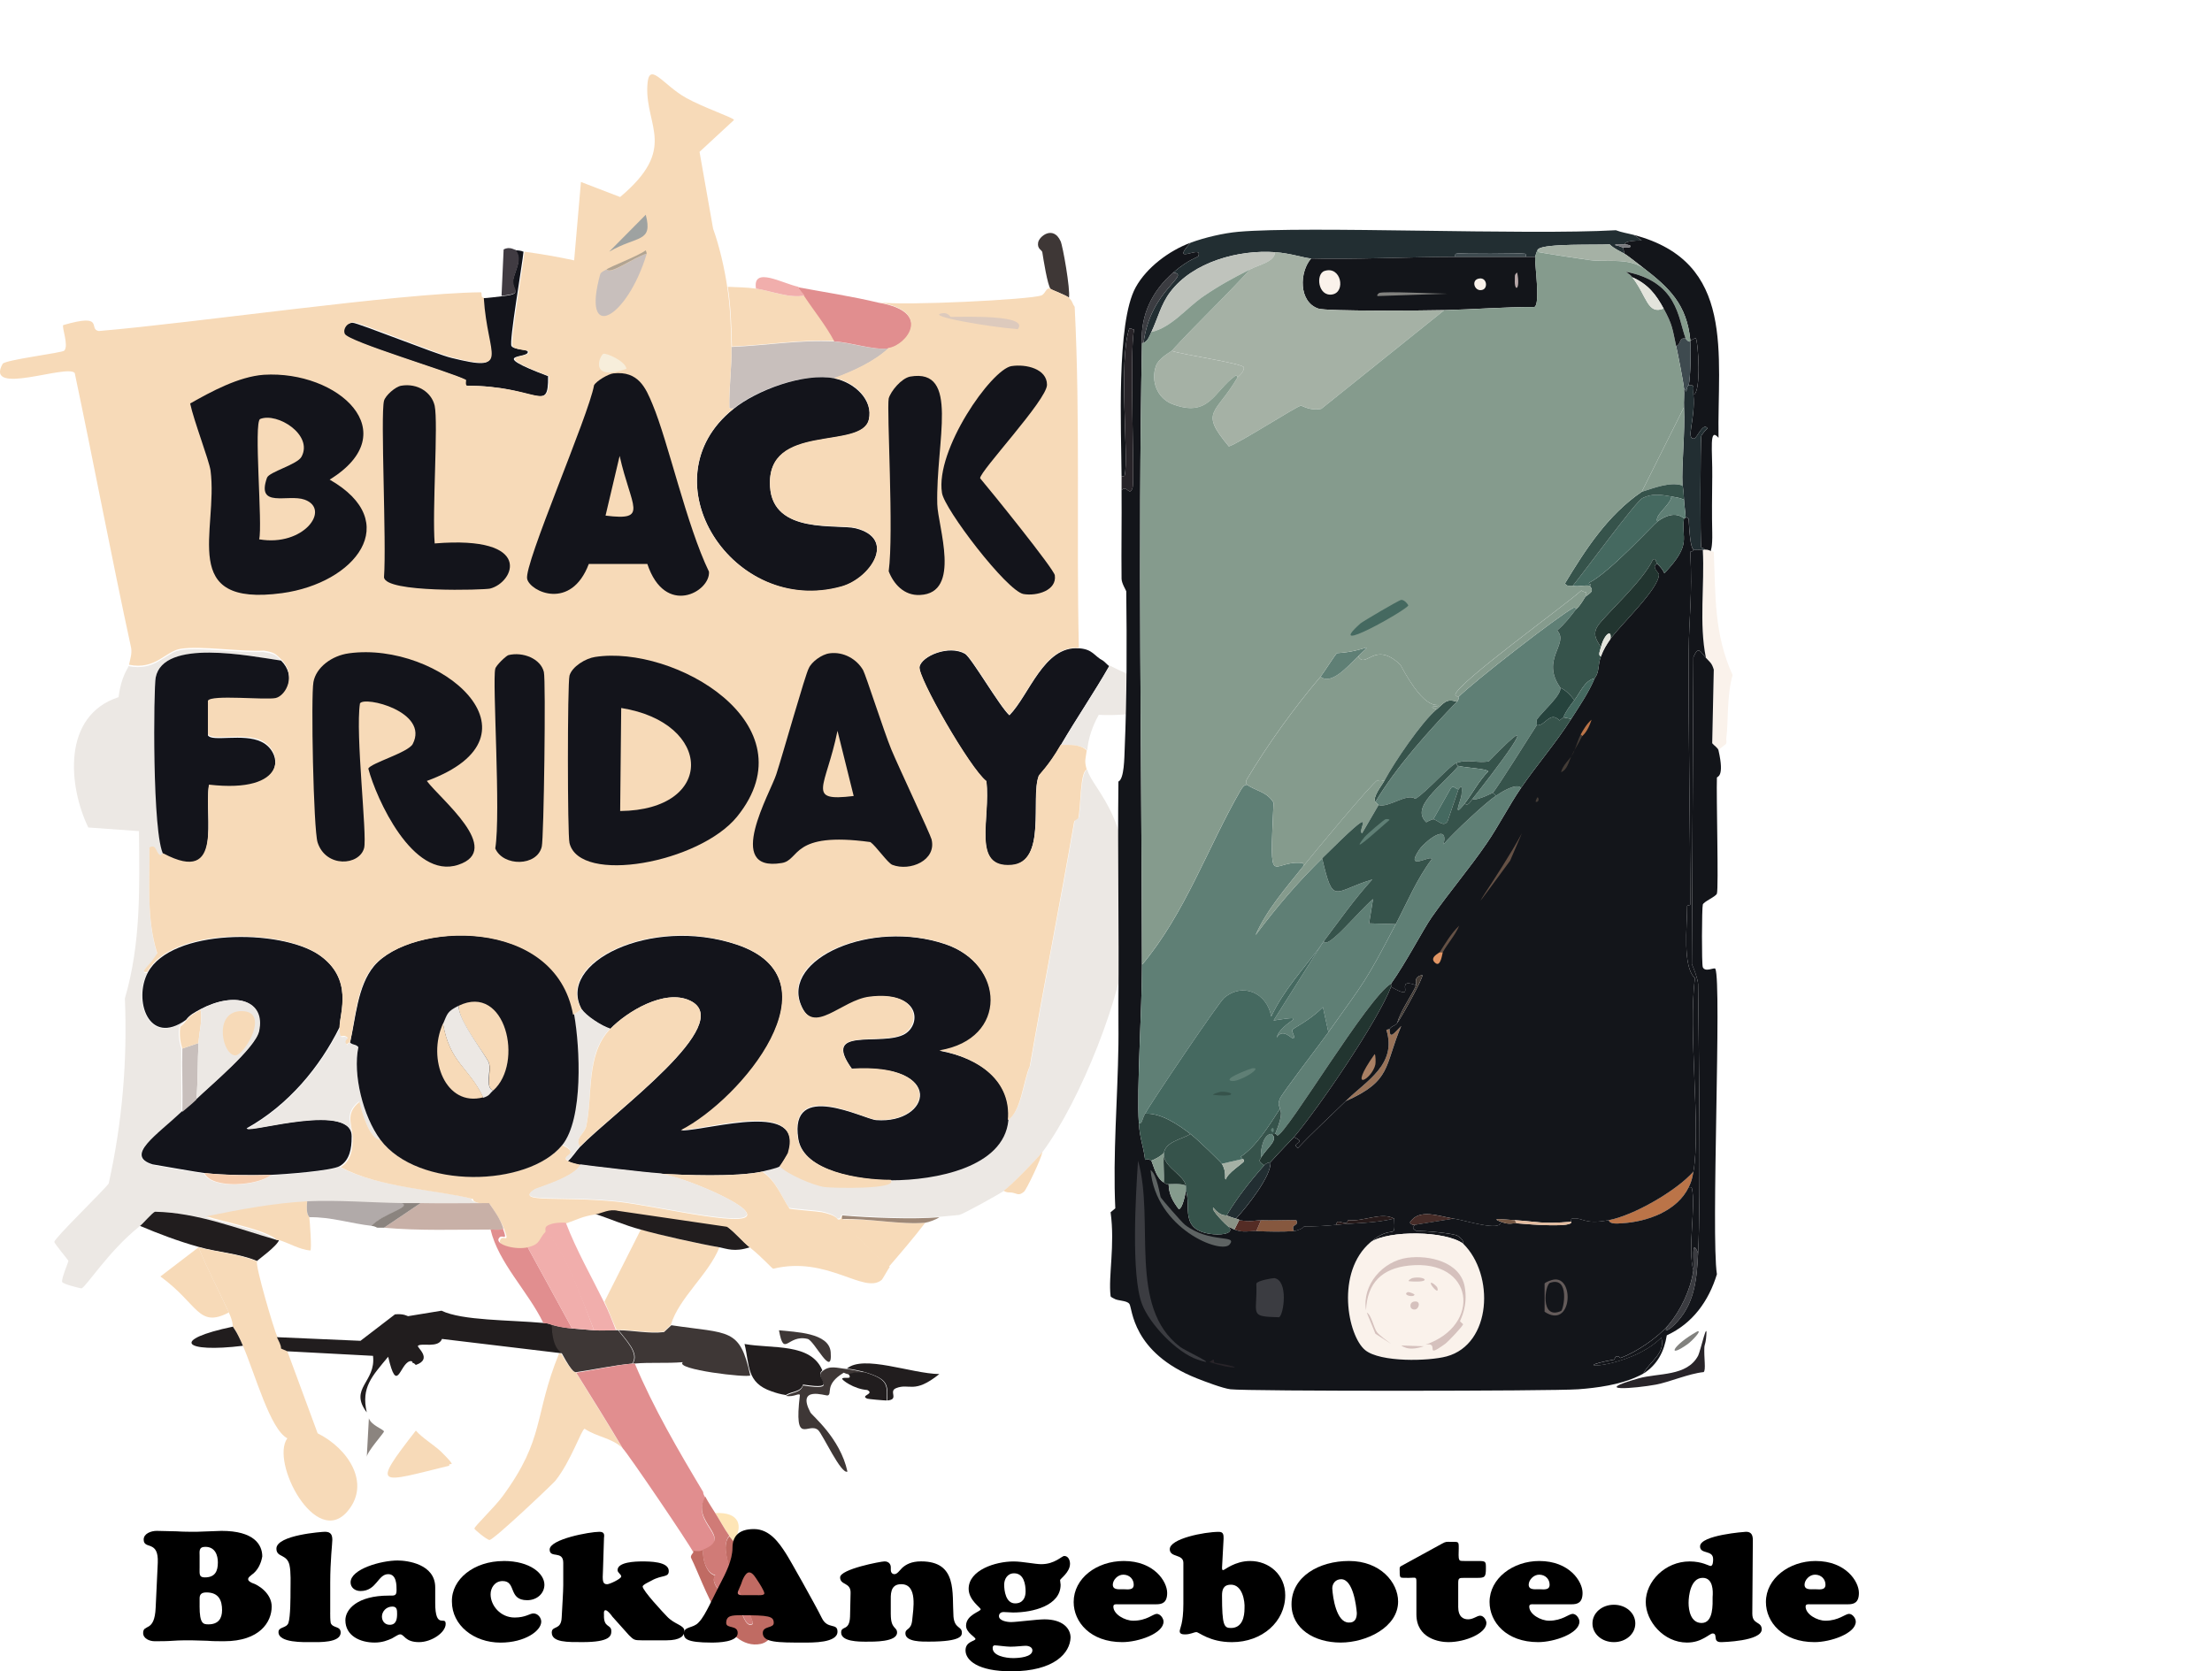 <?xml version="1.0" encoding="UTF-8"?> <svg xmlns="http://www.w3.org/2000/svg" id="Ebene_1" data-name="Ebene 1" viewBox="0 0 875.57 661.71"><defs><style> .cls-1 { fill: #d5c1bd; } .cls-1, .cls-2, .cls-3, .cls-4, .cls-5, .cls-6, .cls-7, .cls-8, .cls-9, .cls-10, .cls-11, .cls-12, .cls-13, .cls-14, .cls-15, .cls-16, .cls-17, .cls-18, .cls-19, .cls-20, .cls-21, .cls-22, .cls-23, .cls-24, .cls-25, .cls-26, .cls-27, .cls-28, .cls-29, .cls-30, .cls-31, .cls-32, .cls-33, .cls-34, .cls-35, .cls-36, .cls-37, .cls-38, .cls-39, .cls-40, .cls-41, .cls-42, .cls-43, .cls-44, .cls-45, .cls-46, .cls-47, .cls-48, .cls-49, .cls-50, .cls-51, .cls-52, .cls-53, .cls-54, .cls-55, .cls-56 { stroke-width: 0px; } .cls-2 { fill: #bb7448; } .cls-3 { fill: #9ea2a1; } .cls-4 { fill: #c06b63; } .cls-5 { fill: #456960; } .cls-6 { fill: #403b42; } .cls-7 { fill: #ece8e4; } .cls-8 { fill: #13141b; } .cls-9 { fill: #443c36; } .cls-10 { fill: #222e32; } .cls-11 { fill: #755743; } .cls-12 { fill: #b8a8a9; } .cls-13 { fill: #d07b77; } .cls-14 { fill: #76777b; } .cls-15 { fill: #f7dab8; } .cls-16 { fill: #c8b0a7; } .cls-17 { fill: #211d1e; } .cls-18 { fill: #271a1a; } .cls-19 { fill: #f6ccad; } .cls-21 { fill: #e18e8f; } .cls-22 { fill: #223530; } .cls-23 { fill: #f1aeac; } .cls-24 { fill: #462c28; } .cls-25 { fill: #bfc3bc; } .cls-26 { fill: #e3e4dc; } .cls-27 { fill: #a5b1a5; } .cls-28 { fill: #8b847f; } .cls-29 { fill: #ddcabd; } .cls-30 { fill: #3b3c41; } .cls-31 { fill: #81817e; } .cls-32 { fill: #997359; } .cls-33 { fill: #36534b; } .cls-34 { fill: #13151a; } .cls-35 { fill: #26433d; } .cls-36 { fill: #f7eedb; } .cls-37 { fill: #b1aaa9; } .cls-38 { fill: #3e3736; } .cls-39 { fill: #542c25; } .cls-40 { fill: #86583f; } .cls-41 { fill: #655145; } .cls-42 { fill: #5f7f75; } .cls-43 { fill: #a98064; } .cls-44 { fill: #c8bfbc; } .cls-45 { fill: #9e8877; } .cls-46 { fill: #faf2eb; } .cls-47 { fill: #645b5a; } .cls-48 { fill: #859b8d; } .cls-49 { fill: #e19564; } .cls-50 { fill: #e2bb9f; } .cls-51 { fill: #282429; } .cls-52 { fill: #fee5b6; } .cls-53 { fill: #b1a492; } .cls-54 { fill: #8a9386; } .cls-55 { fill: #3e4a4f; } .cls-56 { fill: #5e6363; } </style></defs><g><g><g><path class="cls-38" d="m335.23,542.03c1.86.18,5.38.9,7.24,1.44-4.34-.36-6,.72-6.41.72-.21,0-1.86-.54-2.07-.72-7.86,4.69-4.34,8.48-6.41,9.02-.83.18-12.41-3.97-6.82,6.68.62,1.26,11.79,10.11,14.68,23.46-2.48,1.26-9.72-14.62-11.58-16.42-3.93-3.43-9.72,6.86-7.24-13.9-.41-.9-2.27.9-5.58.36,2.48-1.62,5.79-1.08,6.82-4.15,15.1,2.35,3.93-2.71,7.65-5.6,2.9-2.53,5.79-1.26,9.72-.9h0Z"></path><path class="cls-28" d="m146,561.52c1.03,2.89,5.79,4.33,6,5.23,0,.54-6.82,8.12-6.82,10.11l.83-15.34h0Z"></path></g><path class="cls-44" d="m330.26,135.2c6,.36,15.92,3.61,21.51,2.71-5.79,5.41-13.86,9.02-21.51,11.91-12.2-2.35-30.81,4.51-39.91,11.91-.62,0-1.65.18-1.65-.36-.21-7.94,1.03-16.06.83-24.01,13.65-.54,27.09-2.89,40.74-2.17h0Z"></path></g><g><path class="cls-7" d="m111.26,261.54c-12.41-1.8-46.53-8.84-49.63,6.68-.83,3.97-1.24,62.27,3.1,70.03-.41-.18-1.03.72-1.24.72-1.86-1.08-1.45-4.69-4.34-3.07.21,13.9-1.24,28.16,3.1,41.87-3.1,5.23-7.44,7.76-3.93,7.4-5.79,10.83.41,29.6,15.1,18.77-.62.9-1.45,1.62-2.48,2.53-.62,5.23.83,8.3.83,8.66-.21,8.3.21,16.79,0,25.09-9.93,9.39-22.75,17.33-11.58,20.94,1.03.36,18.41,3.25,20.47,3.43,3.31,6.5,21.71,4.87,26.47.72,5.17-.18,23.99-1.62,27.09-3.43,15.3,8.3,38.47,9.02,52.32,12.63.41.18-1.24,1.62,6.82,2.17-9.1-.18-18.2.18-27.09,0h-7.24c-12.41-.18-25.02-1.44-37.64-.72-13.44.72-26.88,3.25-39.91,5.96,7.65,2.35,23.99,5.41,27.92,9.39-15.92-4.69-31.43-10.83-48.39-11.19-1.03.18-4.76,4.69-6,5.6-11.99,9.57-21.09,24.01-22.75,24.37-.41,0-7.24-1.62-7.65-2.53-.41-1.26,2.48-7.94,2.48-8.3s-5.58-6.86-5.58-7.58c0-1.44,19.23-20.03,21.51-23.1,5.38-24.19,7.44-48.55,6.41-73.28,6.41-21.84,5.79-44.04,5.58-66.24l-20.06-1.44c-7.86-16.24-10.55-44.22,11.99-51.62,1.03-8.48,3.93-11.55,3.93-12.27,10.55,2.17,14.48-5.23,20.47-6.32,7.86-1.26,24.2,1.26,32.67.72,4.96.72,5.17,1.26,7.24,3.43h0v-.02Z"></path><path class="cls-8" d="m427.05,256.67c5.58.36,6,3.07,9.51,4.87.62.36,2.07,1.99,2.48,2.17-6,10.65-13.03,20.76-19.23,31.41-4.76,8.3-8.48,11.55-8.69,12.27-3.31,8.48,3.31,34.11-10.75,35.2-15.92,1.26-8.27-18.23-9.93-33.21-6.41-4.87-27.3-41.33-26.47-45.3.83-4.33,11.58-8.84,17.99-5.23,2.48,1.44,13.65,20.76,17.58,24.37,7.86-7.94,13.65-27.62,27.5-26.53h0v-.02Z"></path><path class="cls-7" d="m430.36,297.1c-2.48-2.53-7.03-1.99-10.34-2.17,6.2-10.65,13.03-20.76,19.23-31.41,9.72,4.87,20.27,8.84,29.57,14.26l-6.82,12.81c-6-11.91-11.99-6.68-27.09-7.58-2.48,4.51-4.14,9.21-4.55,14.08h0Z"></path><path class="cls-17" d="m109.6,490.95h.83c-.62,2.35-8.48,7.94-8.69,8.3-7.24-3.07-15.72-3.43-23.16-5.6-7.86-2.17-15.92-5.23-23.16-8.3,1.24-.9,4.96-5.41,6-5.6,16.75.36,32.47,6.68,48.19,11.19h0Z"></path><path class="cls-15" d="m174.54,574.69c7.44,7.4,2.69,3.79,3.31,5.6-27.92,6.86-31.23,9.21-13.24-13.9,2.48,2.89,7.03,5.6,9.93,8.3h0Z"></path><path class="cls-38" d="m419.81,95.49c.83,1.62,3.93,19.13,3.31,22.38-.83-.9-6.82-3.07-7.24-3.43-1.24-1.44-2.9-11.91-3.31-14.62-.21-.9-2.07-1.26-1.65-3.79s6-6.86,8.89-.54h0Z"></path><g><path class="cls-8" d="m207.22,99.64c-.41,4.69-5.79,35.74-4.76,37.36.83,1.44,6.2,1.26,6.41,2.17,1.03,3.07-17.37.18,8.07,9.75.21,15.34-4.34,3.79-32.47,3.79-.83-.54-.21-2.35-.41-2.35-6.41-3.07-46.74-15.16-47.98-18.05-.83-2.17,1.03-4.51,3.52-4.51,2.07,0,33.5,12.63,39.09,13.9,23.37,5.78,13.86-.18,12.41-23.64,1.65,0,5.38-.54,7.24-.72,9.51-1.08,3.93-1.99,4.76-6.68.83-3.79,3.72-7.94.83-11.55,2.69,0,2.9.54,3.31.54h-.02Z"></path><path class="cls-6" d="m204.11,98.92c2.9,3.61,0,7.76-.83,11.55-.83,4.69,4.76,5.6-4.76,6.68l.83-18.41c2.48-1.26,4.14.18,4.76.18Z"></path></g><g><path class="cls-7" d="m430.36,304.68c2.27,8.66,19.65,18.95,15.92,65.16-1.86,24.01-18.61,65.88-33.5,86.09-2.07,2.71-12.41,13.36-15.1,15.34-1.65,1.26-16.34,9.39-17.99,9.75-2.48.18-4.96.54-7.65.72-9.93.9-28.13,0-38.47-.72-1.24-.18-.21,1.62-2.07,1.44-.41,0-.41-1.62-6.41-2.89-1.86-.36-12.2-1.08-12.82-1.44-3.31-5.05-5.38-11.01-10.75-14.62,1.86-.36,6-1.08,7.24-2.17,3.1,3.25,13.65,7.76,17.99,8.3,2.9.36,29.16,1.26,26.06-2.89,17.37,0,44.67-5.05,46.32-23.64,5.38-3.43,6-15.34,8.69-21.3,5.58-32.31,11.99-64.62,17.58-96.92,0-.36,1.65-1.08,1.65-1.44.83-4.33.62-17.69,3.31-18.77h0Z"></path><path class="cls-15" d="m412.57,456.11c-.21,2.35-6.41,15.16-7.24,15.7-2.07,1.8-2.69.72-4.76.36-1.03-.18-1.86.18-3.31-.72,2.9-1.99,13.24-12.63,15.3-15.34h.01Z"></path></g><path class="cls-52" d="m290.35,610.25c-.41-.72-1.24-1.44-1.65-2.17-2.07-2.89-3.72-6.14-5.58-9.02,9.72-.54,11.17,5.23,7.24,11.19h-.01Z"></path><path class="cls-8" d="m399.13,443.66c-1.86,18.59-28.95,23.64-46.32,23.64-11.99,0-34.74-3.25-36.81-16.42-3.72-23.46,26.06-7.76,30.81-7.4,21.71,1.62,27.71-22.56-9.51-20.21-12.61-17.33,11.99-8.66,20.89-13.9,6.62-3.97,6-16.97-13.65-14.62-11.58,1.44-22.33,16.06-27.5,3.07-7.44-18.23,27.71-33.93,57.08-24.01,23.78,7.94,25.64,37.72-2.07,42.23,15.92,2.89,28.54,12.09,27.09,27.62h0Z"></path><path class="cls-8" d="m134.42,406.66c-7.86,15.88-20.27,30.86-36.81,40.07,1.03,1.99,42.81-11.01,41.57,3.79,0,3.79-.62,8.84-4.76,11.19-3.1,1.8-21.92,3.25-27.09,3.43-8.07.18-18.2.18-26.47-.72-1.86-.18-19.44-3.25-20.47-3.43-11.17-3.43,1.65-11.55,11.58-20.94,1.86-1.62,3.72-3.07,5.58-4.87,5.58-5.41,23.37-20.21,24.82-26.89,2.48-12.45-9.51-15.88-23.16-8.66-2.27,1.26-4.14,2.17-5.58,4.15-14.89,10.65-20.89-7.94-15.1-18.77,9.31-17.33,52.11-17.33,67.62-7.04,14.06,9.57,8.27,23.28,8.27,28.7h0Z"></path><path class="cls-8" d="m308.76,461.71c-1.24.9-5.38,1.62-7.24,2.17-10.34,2.17-30.4,1.44-41.57.72-3.52-.18-28.33-3.07-30.4-3.43-1.45-.18-3.52-.72-4.76-1.44,1.86-1.62,3.1-3.79,4.76-5.6,13.44-13.9,62.25-48.91,43.64-57.94-10.13-4.87-25.23,4.51-31.64,11.19-3.31-1.08-9.93-5.23-11.17-7.58-10.55-18.59,27.3-37.18,61.21-25.81,41.57,13.9,1.86,61.55-21.92,73.64,12.2-.36,48.81-12.09,42.39,9.02-.41.36-2.9,4.87-3.31,5.05h0Z"></path><path class="cls-8" d="m330.26,149.82c8.07,1.62,15.51,8.66,13.65,16.42-2.9,12.27-40.74.9-39.09,26.53,1.24,18.95,26.68,14.62,33.92,16.42,16.34,4.15,5.79,19.85-5.58,23.1-42.81,12.09-78.17-42.23-42.81-70.39,9.1-7.4,27.92-14.44,39.91-12.09h0Z"></path><path class="cls-8" d="m111.26,261.54c6.2,6.14,2.27,14.44-2.07,15.34-3.93.9-25.44-1.44-26.88,1.08v13.18c1.45,2.71,14.06-.9,21.09,2.53,8.69,3.97,10.75,20.94-20.68,17.51-2.07,12.09,6.2,40.07-17.99,27.25-4.55-7.76-3.93-66.24-3.1-70.21,3.1-15.52,37.22-8.48,49.63-6.68h0Z"></path><path class="cls-7" d="m138.56,412.97c1.24,1.08,2.27.36,3.31,1.8-2.27,10.83,1.86,27.43,8.69,36.64-4.34,0-7.44-11.37-8.48-15.34-6.2,4.87-2.69,9.02-2.69,14.62,1.24-14.8-40.53-1.99-41.57-3.79,16.54-9.21,28.95-24.37,36.81-40.07,0,6.5,1.03,1.99,3.31,4.51,0,.18-1.86,1.26-.41,2.53-.21-.18.62-1.26,1.03-.9h0Z"></path><path class="cls-15" d="m299.24,114.26c6,.9,13.24,3.97,19.23,2.71,3.93,5.96,8.69,11.73,11.99,18.05-13.65-.72-27.09,1.62-40.74,2.17-.21-7.94-.41-15.88-1.65-23.64,3.31.18,7.65.18,11.17.72h0Z"></path><path class="cls-7" d="m230.38,399.62c1.45,2.35,7.86,6.68,11.17,7.58-9.93,10.11-6.82,26.17-9.51,38.63-.62,3.07-4.55,4.69-2.48,7.94-1.65,1.62-2.9,3.97-4.76,5.6-4.14-2.17,5.79-2.71-2.48-6.32,8.69-10.47,7.03-38.81,4.76-51.62l3.31-1.8h-.01Z"></path><g><path class="cls-15" d="m227.9,543.29c6.2,9.93,12.41,19.85,18.41,29.96-4.14-3.97-10.13-4.33-14.89-7.58-1.24.18-5.38,12.81-11.58,20.58-1.03,1.26-24.2,23.28-26.06,23.46-1.03,0-6-4.15-6-4.51,0-.9,7.86-8.3,11.17-12.81,16.96-23.1,12.2-31.59,22.33-56.49h.83c4.96,8.66,5.58,7.04,5.79,7.4.21,0,0,0,0,0h0Z"></path><path class="cls-15" d="m284.77,493.83c-4.34,10.83-15.92,19.85-19.23,30.68l-2.69,2.71c-6,.72-12.41-.72-17.99-.72h-.83c-1.65-3.61-3.1-7.58-4.76-11.19l14.48-28.7c7.24,2.35,23.58,5.96,31.02,7.22h0Z"></path></g><path class="cls-17" d="m296.76,493.83c-6,1.99-9.1.54-11.99,0-7.44-1.26-23.78-4.87-31.23-7.04-6.2-1.62-12.2-4.33-18.41-6.32,2.9-.54,5.79-2.35,9.1-1.44l43.22,6.32c3.52,2.53,6.2,5.96,9.31,8.48h0Z"></path><g><path class="cls-15" d="m150.55,451.24c14.89,19.67,58.32,18.59,71.97,2.17,8.07,3.61-1.86,4.15,2.48,6.32,1.24.72,3.52,1.08,4.76,1.44-2.07,4.87-16.96,9.21-17.99,9.75-8.69,5.6,10.55,2.53,32.67,4.87,15.72,1.62,57.9,12.09,50.46,3.43-3.93-4.51-26.68-14.08-34.74-14.62,11.17.72,31.23,1.44,41.57-.72,5.38,3.61,7.44,9.57,10.75,14.62.62.36,10.96,1.08,12.82,1.44,6,1.26,6,2.71,6.41,2.89,1.86.18.83-1.44,2.07-1.44,0,.36-.21,1.08,0,1.44.41,1.26,15.51,17.51,18.41,18.77-.62.72-2.9,5.05-3.31,5.23-7.03,5.6-21.51-9.75-42.81-4.51-.62-.18-4.14-4.33-9.1-8.3-3.31-2.53-5.79-5.96-9.1-8.3l-43.22-6.32c-3.52-.9-6.2.9-9.1,1.44-4.96.72-7.03,1.99-11.17,3.43-.41.18-5.38-.18-7.65,1.44-.83.72-.21,1.8-.41,2.17-2.9,3.07-1.86,5.05-7.24,6.32-4.76,1.08-11.99-.9-11.17-3.07,1.03-2.89,4.14,1.99,1.65-4.51-1.45-3.61-3.52-6.5-5.58-9.75-7.86-.54-6.41-1.99-6.82-2.17-13.86-3.61-37.02-4.33-52.32-12.63,4.14-2.35,4.76-7.22,4.76-11.19,0-5.6-3.31-9.75,2.69-14.62.83,3.61,3.93,14.98,8.27,14.98h0Z"></path><path class="cls-15" d="m366.25,484.09c-4.55,5.96-9.51,11.73-14.48,17.51-2.9-1.44-17.99-17.69-18.41-18.77,10.13-.54,23.58,2.17,32.88,1.26h.01Z"></path></g><path class="cls-45" d="m371.83,481.92c-1.24.9-4.14,1.99-5.58,2.17-9.31.9-22.75-1.8-32.88-1.44-.21-.36,0-.9,0-1.44,10.34.9,28.54,1.62,38.47.72h-.01Z"></path><g><g><path class="cls-15" d="m101.75,499.43c-.83,1.44,6.62,26.89,8.07,29.96.62,1.44,1.65,2.89,1.65,4.51l2.27,1.08,11.99,32.49c11.99,5.96,21.09,19.67,11.99,30.68-12.61,15.34-30.81-19.31-23.99-28.7-6.82-3.61-12.61-25.09-17.58-36.64-2.69-6.32-3.72-7.22-3.93-7.58-.21-.18.21-1.62-1.65-5.6-3.93-8.66-8.48-16.97-11.99-25.81,7.44,1.99,15.92,2.53,23.16,5.6h.01Z"></path><path class="cls-15" d="m90.58,519.64c-12.2,6.32-11.99-3.25-27.09-14.26l15.1-11.55c3.52,8.66,8.07,17.15,11.99,25.81h0Z"></path></g><path class="cls-15" d="m121.6,475.6c-.62,5.6.83,5.96.83,6.32.21,1.62,1.03,12.81.41,13.18-4.34-.36-8.69-3.07-12.41-4.15h-.83c-3.93-3.97-20.47-7.04-27.92-9.39,13.24-2.71,26.68-5.23,39.91-5.96h0Z"></path></g><path class="cls-16" d="m193.57,476.33c2.27,3.25,4.34,6.14,5.58,9.75.21,1.08-2.27.72-4.76.72-14.06,0-28.33.54-42.39-.72l14.48-9.75c9.1.18,17.99,0,27.09,0h0Z"></path><path class="cls-37" d="m159.24,476.33c4.14,1.62-7.44,3.97-11.99,9.02-8.27-.9-16.34-3.61-24.82-3.43,0-.36-1.45-.72-.83-6.32,12.61-.54,25.23.54,37.64.72h0Z"></path><path class="cls-44" d="m78.58,412.97c-.41,7.4-.21,14.98-.83,22.38-1.86,1.8-3.72,3.25-5.58,4.87.21-8.3-.21-16.79,0-25.09l6.41-2.17h0Z"></path><path class="cls-15" d="m78.58,412.97l-6.41,2.17c0-.36-1.45-3.43-.83-8.66,1.03-.72,1.65-1.44,2.48-2.53,1.45-1.99,3.31-2.89,5.58-4.15.83,4.15-.62,8.84-.83,13.18h.01Z"></path><path class="cls-19" d="m107.33,465.14c-4.76,4.15-23.16,5.96-26.47-.72,8.07.9,18.2,1.08,26.47.72Z"></path><path class="cls-28" d="m166.48,476.33l-14.48,9.75h-2.48c-.62,0-.62-.54-2.48-.72,4.55-5.05,16.13-7.4,11.99-9.02h7.45Z"></path><g><path class="cls-21" d="m347.84,119.86c21.71,3.61,11.17,17.15,3.93,18.05-5.79.9-15.51-2.53-21.51-2.71-3.31-6.32-8.07-12.09-11.99-18.05-.83-1.26-1.86-2.17-2.48-3.43,10.75,1.99,21.51,3.61,32.05,6.14h0Z"></path><path class="cls-23" d="m315.99,113.54c.41,1.26,1.65,2.35,2.48,3.43-5.79,1.26-13.24-1.8-19.23-2.71-1.45-9.02,10.55-1.99,16.75-.72h0Z"></path></g><g><path class="cls-17" d="m215.28,523.8c2.48.18,2.9.72,3.31.72.41,9.39,3.72,10.65,3.93,11.19h-.83l-46.74-5.6c-1.45,3.79-8.07,1.44-9.51,2.71-.62.54,6,5.23-.83,7.58-.21,0-.62-.9-1.24-.72,0,0,0-1.08-1.24-.72-3.93,1.26-4.96,13.36-8.48-1.8-6.41,7.76-10.75,12.09-8.48,22.02-7.24-9.57,3.72-11.91,2.48-22.38l-33.92-1.8-2.48-1.08c0-1.62-1.03-3.07-1.65-4.51l33.09,1.44,13.65-10.47c3.52-.36,4.96.72,5.17.72,4.34-.72,8.89-1.44,13.24-2.17,8.27,3.97,26.68,3.61,40.53,4.87h0Z"></path><path class="cls-17" d="m96.16,532.82c-23.58,2.89-28.95-2.35-3.93-7.58,0,.36,1.24,1.26,3.93,7.58Z"></path><path class="cls-38" d="m251.26,539.86h-.83c2.9-3.97-2.69-9.39-5.58-13.18,5.58,0,11.99,1.44,17.99.72l2.9-2.71c22.96,3.43,27.09.9,31.23,19.85-.83,1.08-30.19-2.35-26.68-5.23-6.62.54-12.82,0-19.03.54h0Z"></path><g><path class="cls-17" d="m325.51,542.57c-3.72,2.89,7.44,7.94-7.65,5.6-.83,3.07-4.34,2.53-6.82,4.15-2.27-.36-3.52-.72-5.58-1.44-10.13-3.43-8.69-10.47-10.75-18.77,10.96,1.99,26.26-.54,30.81,10.47h-.01Z"></path><path class="cls-17" d="m371.83,544.01c-10.13,8.12-11.79,3.43-17.16,5.6-3.1,1.26,1.45,4.51-3.52,4.87.41-6.5.21-8.48-8.69-11.19-1.86-.54-5.17-1.26-7.24-1.44,6.62-5.6,25.44,1.99,36.6,2.17h0Z"></path><path class="cls-17" d="m342.26,543.29c8.89,2.71,9.1,4.69,8.69,11.19-1.03,0-7.24-.54-7.65-.72-3.1-1.26,3.1-1.8,0-3.43-5.38-.36-10.34-4.15-9.93-4.51.62-.9,4.34.72,2.48-1.8.41,0,2.07-1.08,6.41-.72h0Z"></path><path class="cls-38" d="m308.34,526.68c6.41.72,19.85.9,20.47,8.66.83,10.83-6.41-4.51-9.1-5.23-8.07-1.99-9.31,7.76-11.37-3.43Z"></path></g><path class="cls-38" d="m226.45,525.96c2.9.18,5.79.54,8.69.72,2.9.18,5.79,0,8.69,0h.83c2.9,3.79,8.48,9.21,5.58,13.18-7.65.72-14.89,2.35-22.33,3.43-.21-.36-.83,1.26-5.58-7.58-.41-.54-3.72-1.62-3.93-11.19.41,0,2.69.9,8.07,1.44h-.02Z"></path></g><g><path class="cls-8" d="m227.28,401.78c2.27,12.81,3.72,41.15-4.76,51.62-13.65,16.61-57.08,17.69-71.97-2.17-6.82-9.21-10.96-25.81-8.69-36.64-1.03-1.26-2.07-.72-3.31-1.8,2.27-9.57,2.9-22.38,9.51-30.32,14.89-17.69,72.17-19.85,79.21,19.31h0Z"></path><path class="cls-15" d="m195.22,431.75c-3.31-1.08-.62-7.58-1.65-10.83-.83-2.71-12.61-16.97-11.99-22.74,18.61-9.02,25.85,22.74,13.65,33.57h0Z"></path><path class="cls-7" d="m181.57,398.17c-.41,5.6,11.17,20.03,11.99,22.74.83,3.25-1.65,9.75,1.65,10.83-1.65,1.44-1.24,1.99-3.93,2.89-5.58-11.91-13.24-13.72-15.92-29.24,1.86-4.33,1.65-4.87,6.2-7.22h0Z"></path><path class="cls-15" d="m191.29,434.45c-14.89,3.97-22.33-15.16-15.92-29.24,2.69,15.7,10.34,17.33,15.92,29.24Z"></path></g><path class="cls-15" d="m229.55,453.95c-2.07-3.43,1.65-4.87,2.48-7.94,2.69-12.45-.21-28.52,9.51-38.63,6.41-6.68,21.51-16.06,31.64-11.19,18.61,8.84-30.19,44.04-43.64,57.76h0Z"></path><path class="cls-7" d="m259.95,464.41c8.27.72,30.81,10.11,34.74,14.62,7.65,8.48-34.74-1.8-50.25-3.43-22.13-2.35-41.57.72-32.67-4.87.83-.54,15.92-4.87,17.99-9.75,1.86.36,26.68,3.25,30.19,3.43h0Z"></path><g><path class="cls-15" d="m282.29,90.62c2.48,6.86,4.55,15.88,5.58,23.1,1.24,7.76,1.45,15.88,1.65,23.64.21,7.94-1.03,16.24-.83,24.01,0,.54,1.03.36,1.65.36-35.36,28.34-.21,82.48,42.81,70.39,11.37-3.25,21.92-18.95,5.58-23.1-7.24-1.8-32.88,2.71-33.92-16.42-1.65-25.63,36.19-14.26,39.09-26.53,1.86-7.76-5.38-14.8-13.65-16.42,7.65-2.89,15.72-6.5,21.51-11.91,7.03-1.08,17.58-14.44-3.93-18.05,9.93,1.44,59.97-1.08,64.32-2.71,1.65-.54,1.86-3.25,3.52-2.71.41.36,6.41,2.71,7.24,3.43,1.86,1.8,1.24,1.99,2.48,3.79,2.27,44.94.62,90.06,1.65,135.01-13.86-1.08-19.65,18.59-27.5,26.53-3.93-3.61-15.1-23.1-17.58-24.37-6.41-3.61-17.16,1.08-17.99,5.23-.83,3.97,20.06,40.43,26.47,45.3,1.86,14.8-6,34.47,9.93,33.21,14.06-1.08,7.65-26.71,10.75-35.2.21-.72,3.93-3.97,8.69-12.27,3.31,0,7.86-.36,10.34,2.17-.41,3.43-1.03,3.97,0,7.58-2.69,1.08-2.27,14.44-3.31,19.13,0,.36-1.65,1.08-1.65,1.44-5.58,32.31-11.99,64.62-17.58,96.92-2.69,5.96-3.31,17.87-8.69,21.3,1.45-15.34-11.17-24.55-27.09-27.62,27.5-4.51,25.85-34.29,2.07-42.23-29.57-9.75-64.52,5.78-57.08,24.01,5.17,12.81,16.13-1.8,27.5-3.07,19.44-2.35,20.06,10.65,13.65,14.62-8.69,5.23-33.3-3.25-20.89,13.9,37.22-2.35,31.23,22.02,9.51,20.21-4.76-.36-34.33-16.24-30.81,7.4,2.07,13.18,24.82,16.42,36.81,16.42,3.31,3.97-22.96,3.25-26.06,2.89-4.34-.54-14.89-5.05-17.99-8.3.41-.18,3.1-4.69,3.31-5.23,6.41-21.3-30.19-9.57-42.39-9.02,23.78-12.09,63.7-59.74,21.92-73.64-33.92-11.37-71.76,7.22-61.21,25.81l-3.31,2.17c-7.03-39.17-64.11-36.82-79.21-19.13-6.41,7.94-7.03,20.58-9.1,30.14-.41-.36-1.24.72-1.24.72-1.45-1.26.41-2.35.41-2.53-2.27-2.53-3.31,1.99-3.31-4.51,0-5.23,5.79-19.13-8.48-28.7-15.3-10.29-58.32-10.47-67.62,7.04-3.52.36.83-2.17,3.93-7.4-4.34-13.72-2.9-27.98-3.1-41.87,2.9-1.62,2.48,2.17,4.34,3.07,0,0,.83-.9,1.24-.72,24.2,12.81,15.92-15.16,17.99-27.25,31.43,3.61,29.57-13.36,20.68-17.51-7.03-3.25-19.85.36-21.09-2.53v-13.18c1.24-2.53,22.75-.18,26.88-1.08,4.14-1.08,8.27-9.21,2.07-15.34-2.27-2.17-2.48-2.71-6.82-3.43-8.69.54-25.02-1.99-32.88-.72-6,.9-9.93,8.48-20.47,6.32.41-2.17,1.24-4.33.83-6.68-7.86-36.28-14.68-72.56-22.33-108.84-3.1-3.61-35.78,9.39-28.54-3.61,1.03-1.62,23.58-4.33,24.4-5.23,1.86-1.99-1.03-9.21-.41-10.11,16.75-4.87,9.72,1.62,14.06,2.35,38.47-3.25,118.5-14.98,151.17-15.34.83,0-.21,2.17,1.24,2.17,1.45,23.46,10.96,29.42-12.41,23.64-5.58-1.26-37.02-14.08-39.09-13.9-2.48,0-4.34,2.53-3.52,4.51,1.24,3.07,41.57,14.98,47.98,18.23.21.18-.41,1.99.41,2.35,28.13,0,32.47,11.37,32.47-3.79-25.44-9.57-6.82-6.68-8.07-9.75-.21-.72-5.58-.54-6.41-2.17-1.03-1.62,4.34-32.67,4.76-37.36,6.62.9,13.03,1.99,19.65,3.43l2.69-31.04,15.51,5.96c22.75-19.13,10.13-27.8,10.75-43.68.41-11.01,6-.72,15.51,4.51,6.82,3.79,18.61,7.76,18.82,8.66l-13.65,12.63,5.38,30.5h0Z"></path><g><path class="cls-8" d="m158.82,152.71c6.41-1.08,11.99,2.53,13.24,7.94,1.45,7.04-1.03,41.69,0,54.51,39.71-3.25,31.43,15.52,21.92,17.87-2.07.54-41.57,1.8-41.98-4.51,1.03-13.72-1.45-64.07,0-69.85.62-2.17,4.55-5.6,6.82-5.96h0Z"></path><g><path class="cls-8" d="m400.37,144.95c5.79-.9,14.06,1.08,14.06,7.4,0,5.96-26.68,34.29-26.47,37,4.14,4.87,29.37,36.1,29.57,38.44.83,5.96-7.03,8.3-12.41,7.4-6.62-1.26-31.43-33.75-32.26-40.07-2.69-16.97,19.44-48.73,27.5-50.18h.01Z"></path><path class="cls-8" d="m360.25,149.1c19.85-3.43,10.13,25.63,10.75,50.54.21,8.66,9.72,35.2-6.82,35.92-6.41.36-10.55-4.51-12.41-9.39,2.07-15.16-.83-63.89,0-68.41.83-2.89,4.96-7.94,8.48-8.66h0Z"></path></g><g><path class="cls-8" d="m138.14,258.65c35.78-4.87,80.03,32.49,30.81,50.54,5.17,7.04,30.61,27.25,12.41,33.21-17.99,5.96-32.47-26.35-35.57-38.08.83-2.17,15.72-6.32,17.58-9.75,6.62-12.81-19.23-19.13-20.89-16.06-1.86,12.09,2.9,52.16,1.65,57.22-1.86,7.04-15.1,7.94-18.41-2.17-1.65-5.05-2.69-58.12-1.65-63.53,1.03-5.78,7.24-10.47,14.06-11.37h.01Z"></path><path class="cls-8" d="m201.22,259.38c5.79-1.44,12.82,1.44,14.06,6.68.83,3.43,0,65.7-.83,69.13-1.86,7.94-15.3,7.94-18.41.72,2.27-13.72-1.24-66.42,0-71.11.21-1.26,4.14-5.05,5.17-5.41h.01Z"></path></g><path class="cls-44" d="m240.1,106.68c1.86,2.17,9.72-4.15,15.92-6.32-7.86,26.17-26.06,35.74-18.41,8.12.41-.9,1.86-1.44,2.48-1.8h.01Z"></path><path class="cls-29" d="m373.07,124.01c2.27-.36,2.9,1.44,3.31,1.44,5.79,0,31.23-.9,26.47,4.87-10.13-.72-37.43-5.23-29.78-6.32h0Z"></path><path class="cls-3" d="m255.61,85.02c2.9,11.19-3.31,8.12-14.48,14.62l14.48-14.62Z"></path><path class="cls-36" d="m238.86,140.07c1.24-.36,8.69,2.89,9.1,5.96-15.1,5.23-10.55-5.41-9.1-5.96Z"></path><path class="cls-53" d="m256.02,100.36c-6.41,2.17-14.06,8.3-15.92,6.32,1.24-1.08,12.41-5.23,15.51-7.58l.41,1.26Z"></path><g><path class="cls-8" d="m235.55,260.1c31.23-4.87,85.82,26.53,56.25,63.17-14.89,18.41-62.45,27.07-66.38,10.47-.83-3.25-.83-62.99,0-66.24,1.03-3.61,6.41-6.86,10.13-7.4Z"></path><path class="cls-15" d="m245.89,280.31c36.4,5.78,37.43,40.43-.41,40.79l.41-40.79Z"></path></g><g><path class="cls-8" d="m104.43,148.38c29.37-1.8,56.46,22.74,26.06,41.51,29.37,16.79,10.13,40.97-18.82,44.94-41.36,5.6-25.23-24.55-28.33-48.55-.62-4.15-6.62-19.67-8.07-26.53,8.27-4.69,19.23-10.65,29.16-11.37h0Z"></path><path class="cls-15" d="m102.99,165.88c6.82-2.71,21.09,6.32,16.34,14.98-1.65,3.07-12.82,5.96-13.65,8.3-4.34,12.27,8.27,6.32,14.89,8.66,10.55,3.79-.41,18.77-17.99,15.7,1.45-5.41-2.27-46.57.41-47.65h0Z"></path></g><g><path class="cls-8" d="m242.79,147.83c9.93-1.08,12.82,5.78,15.51,12.27,6.2,14.8,13.44,47.83,22.33,66.24.62,7.94-17.37,18.05-24.4-3.07h-23.16c-7.03,18.59-23.16,11.01-24.4,5.96-1.45-5.6,24.4-64.8,26.47-76.71,1.03-1.8,5.79-4.51,7.65-4.69h0Z"></path><path class="cls-15" d="m245.27,180.5c4.55,20.4,11.79,25.81-5.58,23.64l5.58-23.64Z"></path></g><g><path class="cls-8" d="m328.4,258.65c5.58-.72,10.75,2.35,13.24,6.68,1.03,1.8,8.27,24.37,11.17,31.41,2.69,6.5,15.51,33.75,15.92,35.56,2.07,8.3-8.48,12.81-15.51,10.11-1.86-.72-6.41-7.4-8.69-9.02-31.64-4.33-27.71,7.22-35.16,8.3-22.96,3.79-4.34-27.98-2.07-35.2,2.48-7.58,11.58-39.89,12.82-41.87,1.03-2.53,5.17-5.6,8.27-5.96h.01Z"></path><path class="cls-15" d="m331.5,289.34l6.41,25.81c-19.23,2.35-10.96-3.25-6.41-25.81Z"></path></g></g></g><g><path class="cls-21" d="m250.44,539.86h.83c7.44,17.69,17.16,34.29,27.09,50.9,0,0-.21.54.83,2.17-6.2,10.11,11.58,16.06-.83,20.94-2.9,1.08-4.14-.36-3.93.72-1.65-3.43-26.06-39.35-27.92-41.15-6-10.11-12.2-20.03-18.41-29.96,7.44-1.08,14.68-2.89,22.33-3.61h0Z"></path><g><path class="cls-4" d="m290.35,610.25c3.93,5.78,16.13,18.77,17.58,23.46,1.45,4.69-.21,15.7-6.82,17.15-14.27,2.89-22.33-23.46-27.5-33.93-.62-1.08,1.03-2.17.83-2.53,0-1.08,1.03.36,3.93-.72-.41,3.43,1.24,9.39,4.76,10.11-3.31,4.51,9.1,11.91,9.51,12.63.83.9,2.27,8.3,5.17,6.68,1.86-1.08-15.72-28.16-9.1-34.83.41.54,1.03,1.26,1.65,1.99h0Z"></path><path class="cls-13" d="m283.11,599.06c1.86,2.89,3.52,6.14,5.58,9.02-6.41,6.68,11.17,33.75,9.1,34.83-2.9,1.62-4.34-5.78-5.17-6.68-.62-.72-12.82-8.12-9.51-12.63-3.52-.72-5.38-6.68-4.76-10.11,12.41-4.87-5.38-10.83.83-20.94,1.24,2.35,2.69,4.51,3.93,6.5h0Z"></path></g><path class="cls-21" d="m208.87,493.83l17.58,32.13c-5.38-.36-7.65-1.44-8.07-1.44s-.62-.54-3.31-.72c-6-12.45-17.79-23.82-20.89-37,2.69,0,4.96.36,4.76-.72,2.48,6.5-.41,1.62-1.65,4.51-.62,2.35,6.82,4.33,11.58,3.25h0Z"></path><path class="cls-23" d="m235.13,526.68c-2.9-.18-5.79-.54-8.69-.72l-17.58-32.13c5.38-1.26,4.14-3.25,7.24-6.32,7.24,6.5,14.89,28.16,19.03,39.17h0Z"></path><path class="cls-23" d="m223.97,484.09c4.14,10.83,9.93,20.94,15.1,31.41,1.86,3.61,3.31,7.58,4.76,11.19-2.9,0-6,.18-8.69,0-4.34-10.83-11.99-32.49-19.23-38.99.21-.18-.41-1.44.41-2.17,2.27-1.8,7.24-1.44,7.65-1.44h0Z"></path></g><g><path class="cls-7" d="m77.76,435.17c.62-7.4.41-14.98.83-22.38.21-4.33,1.65-8.84.83-13.18,13.65-7.22,25.85-3.61,23.16,8.66-1.45,6.68-19.23,21.48-24.82,26.89h0Z"></path><path class="cls-15" d="m94.92,400.34c12.61-.72,2.07,17.15-1.65,17.51-5.17.18-8.89-16.79,1.65-17.51Z"></path></g></g></g><g><path class="cls-51" d="m675.26,530.22c-.17,1.6-.57,2.29-.62,3.1-.23,4.09.71,9.26-.31,9.92-5.92.6-13.5,3.96-18.91,4.96-8.01,1.48-26.34,3.03-6.82-2.48,7.82-2.21,19.13-.65,23.57-8.99.88-1.65,4.1-16.11,3.1-6.51Z"></path><path class="cls-10" d="m646.74,93.02l3.1,2.17c-7.6.11-6.46,1.45-6.82,1.55-.79.21-3.69-.35-3.72.31,1.34.12,2.75.9,3.1.93l.62,2.48c-2.11-1.16-4.1-2.01-5.89-3.72-5.35.33-25.5-.41-28.22,1.86-.46.12-1.21,2.83-1.24,3.1h-3.72c0-.42.15-1.13-.31-1.24-1.33-.32-26-.45-27.29,0-.48.17-.31.81-.31,1.24-17.11,0-41.96,1.13-57.05.62-2.51-.08-8.03-2.03-14.26-2.48-14.33-1.04-32.51,3.78-41.55,15.81-3.69,4.9-4.92,10.49-7.44,15.81-.73,1.55-1.37,3.52-3.1,4.34,2.62-21.04,19-26.98,11.78-27.91,6.3-5.4,9.7-5.96,9.92-6.51,2.02-4.91-11.57,4.16-3.1-5.27,5.49-2.05,13.1-3.83,18.91-4.34,27.4-2.4,113.57,1.42,149.45-.62,2.27.88,4.77,1.24,7.13,1.86Z"></path><path class="cls-34" d="m677.75,189.14c-.08,7.21-.17,14.5,0,21.7.14,6.11-.64,7.07-.62,7.44-.96-.77-1.56-.48-2.48-.62.09-.9-1.13-.43-1.24-.93-.47-2.15-.36-41.71,0-44.03.09-.59,1.71-2.43,2.48-3.1-1.74-2.61-4.21,3.92-5.27,4.03-3.5.36.58-7.52-.31-17.36,3.24-.63,1.86-21.6.93-22.32-.46-.36-1.44,1.02-2.17.62-1.42-13.96-8.19-20.52-18.6-28.53-1.67-1.29-6.39-5-7.44-5.58l-.62-2.48c3.92.38,4.06-1.02.62-1.24.36-.1-.78-1.44,6.82-1.55l-3.1-2.17c40.52,10.66,32.93,47.41,33.49,80.31-3.84-4.39-2.36,4.57-2.48,15.81Z"></path><path class="cls-46" d="m677.13,218.29c0,.06,1.22-.2,1.24.31.76,17.26-.01,32.13,7.44,48.68-2.39,8.31-1.64,19.09-2.48,24.81-.11.72.15,1.63,0,2.17-.18.64-2.3,1.67-3.1,2.79-.23-.99-1.85-1.94-2.48-2.79q.31-14.57.62-29.15c-.8-2.7-1.59-2.99-3.1-4.65-2.8-13.55-.49-28.66-1.24-42.79.2,0,.42-.03.62,0,.92.14,1.52-.15,2.48.62Z"></path><path class="cls-31" d="m671.85,527.12c2.13-.59-2.29,3.93-3.72,4.96-8.58,6.14-6.25.58,3.72-4.96Z"></path><path class="cls-2" d="m668.44,470.06c-4.58,9.49-16.48,13.67-26.36,14.26-2.04.12-4.9.46-5.27-1.24,9.78-1.87,26.68-11.53,33.49-19.22-.46,2.58-.69,3.77-1.86,6.2Z"></path><path class="cls-30" d="m464.42,107.9c7.22.92-9.17,6.87-11.78,27.91h-.62c-.67-11.11,4.19-20.87,12.4-27.91Z"></path><path class="cls-30" d="m672.16,496.11c-.49,9.61-1.15,19.2-8.06,26.98-3.76,4.23-6.16,4.72-3.72,1.55,4.89-5.74,8.86-14.18,9.92-21.7.38-2.72-1.03-13.72,1.86-6.82Z"></path><path class="cls-40" d="m512.17,487.43c-4.79.34-10.07.21-14.88,0l1.86-4.34c4.63.19,9.32-.14,13.95,0,1.3,2.49-2.37,1.29-.93,4.34Z"></path><path class="cls-39" d="m499.15,483.09l-1.86,4.34c-2.9-.13-4.98.78-8.68-.62l1.86-3.72c4.86.8,7.31-.06,8.68,0Z"></path><path class="cls-14" d="m643.02,96.74c3.44.22,3.3,1.62-.62,1.24-.35-.03-1.76-.81-3.1-.93.03-.66,2.93-.1,3.72-.31Z"></path><path class="cls-10" d="m670.3,156.27c.89,9.85-3.19,17.72.31,17.36,1.06-.11,3.53-6.65,5.27-4.03-.77.67-2.39,2.51-2.48,3.1-.36,2.32-.47,41.88,0,44.03.11.5,1.33.03,1.24.93-.2-.03-.42,0-.62,0-1.38-.06-2.38.2-3.72,0-.03-.63-1.27.43-1.86-12.09-.02-.46-1.24-.85-1.24-.93-.11-2.29-.51-4.62-.62-6.82-.29-5.64-.61-5.28-.62-5.58-.38-8.49,1.12-21.06.62-31.01-.12-2.46.19-4.99,0-7.44l.93,1.24c.26-2.53.9-2.35.93-2.48,2.76-.44,1.62,1.11,1.86,3.72Z"></path><path class="cls-34" d="m670.3,156.27c-.24-2.61.9-4.16-1.86-3.72.74-3.15.91-13.77.62-17.36-.02-.21.02-.42,0-.62.73.4,1.71-.98,2.17-.62.93.73,2.31,21.7-.93,22.32Z"></path><path class="cls-55" d="m667.2,133.95c.04.1,1.09,1.61,1.86,1.24.29,3.6.12,14.21-.62,17.36-.03.13-.67-.05-.93,2.48l-.93-1.24c-.17-2.18-2.35-13.34-3.1-16.74,2.17-.94.85-3.36,3.72-3.1Z"></path><path class="cls-32" d="m532.63,435.96c8.17-8.07,20.43-14.43,16.12-28.22l1.24-.31c.1,4.27,1.69,1.67,4.65-1.24-6.81,15.95-3.63,21.66-22.01,29.77Z"></path><g><path class="cls-34" d="m675.26,260.46c1.51,1.66,2.3,1.95,3.1,4.65q-.31,14.57-.62,29.15c.63.85,2.25,1.8,2.48,2.79,2.51,10.92-.6,10.27-.62,10.85-.27,7.12.72,43.71,0,45.89-.4,1.21-5.18,3.13-5.58,4.34-.39,1.18-.5,23.67,0,24.81.96,2.17,4.62-.1,4.96.62,2.58,5.47-1.77,105.75.62,120.93-3.24,10.63-9.65,19.53-19.84,24.19-1.04,6.44-3.71,11.63-9.3,15.19,2.4-4.68,8.97-8.09,7.13-14.26-12.68,12.76-40.55,12.63-18.6,8.68.84-2.59,2.32-.56,2.48-.62,6.29-2.35,14.58-7.95,18.91-13.02-2.44,3.17-.04,2.68,3.72-1.55,6.91-7.78,7.57-17.37,8.06-26.98,1.16-22.5.26-79.47,0-106.35-.02-1.9-1.59-6.06-2.48-8.06q.31-60.77.62-121.55c2-4.6,2.65-2.22,4.96.31Z"></path><path class="cls-34" d="m674.02,217.67c.75,14.13-1.56,29.24,1.24,42.79-2.31-2.53-2.97-4.91-4.96-.31q-.31,60.77-.62,121.55c.89,2,2.46,6.17,2.48,8.06.26,26.89,1.16,83.86,0,106.35-2.89-6.9-1.48,4.11-1.86,6.82-2.38-8.26,1.07-25.45-.62-32.56-.11-.46-.82-.32-1.24-.31,1.17-2.43,1.4-3.62,1.86-6.2,2.98-16.57-2.16-56.54.62-76.59-5.04-4.53-3.09-20.64-3.1-28.53,0-.46,1.24-.16,1.24-.62-.04-33.28-.79-66.55-.62-99.84.07-13.9,1.53-22.27.62-39.69-.02-.46,1.29-.01,1.24-.93,1.34.2,2.34-.06,3.72,0Z"></path><g><path class="cls-34" d="m670.3,217.67c.05.92-1.26.47-1.24.93.91,17.42-.55,25.79-.62,39.69-.17,33.29.58,66.57.62,99.84,0,.46-1.24.16-1.24.62.01,7.89-1.94,24,3.1,28.53-2.78,20.05,2.36,60.02-.62,76.59-6.81,7.7-23.71,17.36-33.49,19.22-10.03,1.92-9.96-1.18-14.57-.62-.54.23-.25,1.23-.31,1.24-11.72.98-13.45-.06-22.32-.62-5.41-.34-9.74-.98-5.58.62.38,4.16-14.41-.62-18.6-1.24-5.84-.86-13.79-4.22-17.36,1.55.86,1.28,1.81.84,1.86.93.24.44-1.96,1.16.93,2.48,2.66-.24,14.59.88,16.12,1.86,2.88,1.85,2.04,2.97,2.17,3.1-6.9-5.13-29.36-5.41-36.59-.62,8.96-7.62,9.78-.03,9.3-9.3-5.05-2.8-12.17,1.31-18.29.62-.52,3-4.53-1.32-4.65,1.86-4.19.42-8.49.66-12.71.62-.52.95-3.33,1.81-4.03,1.86-1.44-3.05,2.23-1.85.93-4.34-4.64-.14-9.32.19-13.95,0-1.38-.06-3.82.8-8.68,0-.07-.01.49-.21-1.24-.62,4.35-4.63,14.19-17.16,13.64-22.32,3.95-4.45,8.86-9.4,9.3-9.92,5.68,2.41-1.63,2.08,1.55,4.34,6.04-6.47,12.62-12.39,18.91-18.6,18.38-8.1,15.21-13.81,22.01-29.77-2.96,2.92-4.55,5.51-4.65,1.24,1.13-1.55,1.9-.91,3.1-2.48,1.62-2.11,10.38-17.93,9.92-18.91-3.71.61-2.23,3.37-2.48,4.03-9.62-3.61,1.32,7.16-9.92.62.09-.24-.05-.81,0-1.24,6.07-8.57,12.7-21.48,16.12-26.36,6.96-9.93,14.88-19.2,21.7-29.15,4.81-7.02,8.8-14.94,13.64-22.01,6.38-9.3,13.73-17.69,19.84-27.29,3.34-5.24,6.88-10.36,9.3-16.12,2.02-2.78,1.07-4.78,2.48-8.68.95-2.62,2.15-4.56,3.72-6.82,3.66-5.28,19.55-20.14,19.22-25.74-.02-.26-3.29-3.31-.62-4.03,1.17,1.14,2.14,2.2,2.79,3.72,11.32-11.94,6.47-13.76,7.75-21.7,0-.04.69.15.62-.62,0,.08,1.22.47,1.24.93.59,12.52,1.83,11.47,1.86,12.09Z"></path><g><path class="cls-24" d="m575.42,482.47l-15.5,2.48c-.05-.09-1,.35-1.86-.93,3.57-5.77,11.53-2.41,17.36-1.55Z"></path><g><path class="cls-18" d="m551.86,482.47c-7.54,1.87-15.3,1.71-22.95,2.48.12-3.18,4.13,1.14,4.65-1.86,6.13.69,13.25-3.42,18.29-.62Z"></path><path class="cls-41" d="m602.4,329.91l-4.65,10.85c-24.67,33.62-3.84,5.1,4.65-10.85Z"></path><path class="cls-41" d="m571.08,377.04h-1.24c2.37-3.71,4.53-7.46,7.75-10.54-1.62,3.88-4.44,6.84-6.51,10.54Z"></path><path class="cls-49" d="m569.84,377.04h1.24c-.15.27-.75,5.83-2.79,4.34-2.96-2.16,1.39-4.09,1.55-4.34Z"></path><path class="cls-2" d="m626.27,291.46l-.62-.62c1.08-1.94,2.58-4.47,4.34-5.89-1.71,5.21-3.55,6.18-3.72,6.51Z"></path><path class="cls-9" d="m621.93,299.53c-.98,1.96-1.51,5.24-4.03,6.2.68-2.75,3.41-5.22,4.03-6.2Z"></path><path class="cls-9" d="m626.27,291.46c-1.13,2.2-1.8,3.45-3.1,5.58.8-1.6,1.66-4.73,2.48-6.2l.62.62Z"></path><path class="cls-9" d="m621.93,299.53c.41-.82.83-1.65,1.24-2.48-.07.12.15.31-1.24,2.48Z"></path><path class="cls-9" d="m608.6,315.65c.53.23.77,1.89-.62,1.86-.45,0,.51-1.91.62-1.86Z"></path></g></g></g></g><g><path class="cls-46" d="m579.14,492.39c12.54,12.3,11.31,39.81-6.51,44.65-7.14,1.94-26.29,2.39-32.25-2.48-6.91-5.65-11.86-30.86,2.17-42.79,7.23-4.79,29.69-4.51,36.59.62Z"></path><g><path class="cls-1" d="m557.13,497.97c8.46-1.16,20.86,1.57,22.64,11.47,1.38,7.71-1.64,12.81-1.86,13.64-.03.13,1.28,1.13,1.24,1.24-.41,1.04-5.94,6.9-7.13,7.75-8.84,6.36-1.8-.86-7.75.31,22.39-7.67,19.28-34.02-6.51-31.32-10.76,1.13-16.55,6.86-17.05,17.67-1.64-10,6.59-19.43,16.43-20.77Z"></path><path class="cls-1" d="m541.01,519.68c1.79.77,2.76,6.09,4.03,7.75,1.87,2.43,11.97,8.75-.62.62l-3.41-8.37Z"></path><path class="cls-1" d="m554.65,532.7l8.99.31c-2.98.95-6.29,1.64-8.99-.31Z"></path><path class="cls-1" d="m559.61,515.33c3.02-.58,2.11,2.86.62,3.1-2.41.4-2.54-2.73-.62-3.1Z"></path><path class="cls-1" d="m558.99,506.03c4.78-1.12,8.69,2.04-1.24,1.24-.77-.23,1.15-1.22,1.24-1.24Z"></path><path class="cls-1" d="m566.43,507.89c.62-.19,2.38,1.54,2.48,1.86,1.07,3.53-3.33-1.59-2.48-1.86Z"></path><path class="cls-1" d="m557.13,511.61c.6-.3,2.82.79,2.79.93-.31,1.38-4.92.15-2.79-.93Z"></path></g></g><g><path class="cls-34" d="m464.42,107.9c-8.21,7.04-13.08,16.79-12.4,27.91-1.6,82.07-.14,164.13,0,246.19.03,17.23-2.13,49.41-1.24,62.63.44,6.63,1.75,8.71,2.48,14.57,1.86-.62,1.98.34,2.48.31,1.29,3.17,1.93,6.76,4.96,8.68,2.19,1.39.82.37,1.86.62.18,4.14,1.53,6.57,4.03,9.92,1.49-.13,2.69-6.18,2.79-7.44,2.32,6.22-2.98,16.06,10.85,17.36,4.48.42,8.52-.73,5.89-3.1.13.08,2.25,1.15,2.48,1.24,3.7,1.4,5.79.49,8.68.62,4.82.21,10.09.34,14.88,0,.7-.05,3.52-.91,4.03-1.86,4.22.04,8.52-.2,12.71-.62,7.65-.77,15.41-.61,22.95-2.48.48,9.27-.34,1.68-9.3,9.3-14.03,11.93-9.08,37.14-2.17,42.79,5.96,4.87,25.1,4.42,32.25,2.48,17.82-4.84,19.05-32.35,6.51-44.65-.14-.13.71-1.26-2.17-3.1-1.54-.98-13.47-2.1-16.12-1.86-2.89-1.32-.69-2.05-.93-2.48l15.5-2.48c4.19.62,18.98,5.4,18.6,1.24,3.64,1.4,4.6.48,6.2.62,6.57.59,22.66,1.73,21.7-.62.06,0-.23-1.01.31-1.24,4.62-.56,4.55,2.54,14.57.62.37,1.7,3.23,1.36,5.27,1.24,9.88-.59,21.78-4.77,26.36-14.26.42,0,1.13-.15,1.24.31,1.69,7.11-1.76,24.3.62,32.56-1.06,7.53-5.03,15.97-9.92,21.7-4.33,5.08-12.63,10.67-18.91,13.02-.16.06-1.64-1.97-2.48.62-21.95,3.94,5.92,4.08,18.6-8.68,1.84,6.17-4.73,9.58-7.13,14.26-.75.48-1.67.86-2.48,1.24-6.79,3.15-15.82,4.42-23.26,4.96-10.46.76-130.84.83-137.67,0-3.04-.37-10.13-3.07-13.33-4.34-25.8-10.24-25.42-27.79-26.67-29.46-1.12-1.49-4.56-1.07-6.2-2.17-.01-.08-1.18-.44-1.24-.93-.96-7.85,1.8-20.14,0-33.18l1.86-1.55c-.99-21.62.94-43.23,1.24-64.8.08-5.58-.05-11.16,0-16.74.28-29.14-.35-58.3,0-87.44,2.32-1.06,2.33-9.43,2.48-13.02.88-20.68.87-41.62.62-62.32,0-.26-1.84-3.09-1.86-4.96-.14-11.68.11-23.35,0-35.04,2.07-2.35,3.12,2.72,4.34-.93.99-2.97-1.33-53.86.62-62.63l-1.86-.62c-4.45,12.81-.16,51.14-1.86,58.29-.11.46-.82.32-1.24.31-.08-18.04-2.17-60.63,5.58-74.73,4.37-7.95,13.32-14.55,21.7-17.67-8.47,9.44,5.12.36,3.1,5.27-.23.55-3.62,1.11-9.92,6.51Z"></path><g><path class="cls-51" d="m443.95,194.1c-.02-1.88,0-3.71,0-5.58.42,0,1.13.15,1.24-.31,1.7-7.15-2.59-45.48,1.86-58.29l1.86.62c-1.95,8.77.37,59.66-.62,62.63-1.22,3.65-2.27-1.42-4.34.93Z"></path><path class="cls-30" d="m450.47,459.52c6.76,23.92-4.23,57.99,16.74,73.8,2.02,1.52,16.74,8.28,6.82,4.96-8.19-2.74-18.96-13.98-22.01-22.01-4.31-11.34-2.52-42.83-1.55-56.74Z"></path><path class="cls-30" d="m504.42,506.03c5.63.89,3.76,14.55,1.86,15.5-12.26-.31-8.49-.96-8.99-13.33.5-1.27,6.76-2.23,7.13-2.17Z"></path><g><path class="cls-56" d="m455.43,463.24c2.55,1.63,3.74,10.32,4.03,10.85.35.63,8.27,9.83,9.61,10.85,9.81,7.5,20.89,3.73,17.67,7.75-3.26,4.08-29.25-6.13-31.32-29.46Z"></path><path class="cls-48" d="m469.38,469.44c.08.54.04,1.29,0,1.86-.1,1.26-1.3,7.31-2.79,7.44-2.5-3.35-3.85-5.79-4.03-9.92.33.08,5.15-.44,6.82.62Z"></path></g><path class="cls-50" d="m621.93,483.71c.96,2.35-15.14,1.21-21.7.62l-.62-1.24c8.88.56,10.61,1.6,22.32.62Z"></path><path class="cls-51" d="m480.23,538.28c.44-.07.14,1.16.62,1.24,13.81,2.22,7.02,2.91-2.17-.31.44-.06,1.45-.91,1.55-.93Z"></path><path class="cls-11" d="m599.61,483.09l.62,1.24c-1.6-.14-2.56.78-6.2-.62-4.16-1.6.17-.96,5.58-.62Z"></path><g><path class="cls-47" d="m614.8,506.65c8.62-1.7,7.48,19.91-3.41,12.71v-11.16c.29-.62,2.76-1.42,3.41-1.55Z"></path><path class="cls-34" d="m613.56,507.89c7.93-2.72,5.39,10.69,4.34,11.16-8.39,3.74-6.4-10.46-4.34-11.16Z"></path></g></g></g><g><path class="cls-55" d="m603.95,101.7h-27.91c0-.43-.17-1.07.31-1.24,1.29-.45,25.96-.32,27.29,0,.46.11.32.82.31,1.24Z"></path><g><path class="cls-34" d="m576.04,101.7h31.63c-.28,2.62,2.17,18.74-.31,19.84-11.91-.03-23.76.95-35.66,1.24-7.35.18-46.56.55-49.92-.62-7.79-2.7-7.49-14.44-2.79-19.84,15.09.51,39.94-.62,57.05-.62Z"></path><path class="cls-46" d="m524.26,107.28c6.6-2.18,8.55,8.38,3.1,9.3-5.68.96-6.67-8.12-3.1-9.3Z"></path><path class="cls-31" d="m545.97,115.97c2.23-.72,22.29.31,26.98.31l-27.6.93c-.62-.17.29-1.13.62-1.24Z"></path><path class="cls-46" d="m585.03,110.38c3.42-1.04,4.13,3.56,1.86,4.34-3.05,1.05-4.7-3.48-1.86-4.34Z"></path><path class="cls-12" d="m600.54,107.9c1.41,7.05-1.2,7.94-.93,2.79.07-1.24-.3-1.98.93-2.79Z"></path></g></g><g><path class="cls-42" d="m493.56,310.69c3.66,2.49,8.17,2.88,10.54,7.13-1.61,36.17-1.04,22.36,11.47,23.88.45.05.32.86.31,1.24-6.85,8.6-14.4,17.13-18.91,27.29,8.66-11.5,16.2-20.34,26.36-30.39,4.49,18.98,4.38,13.04,19.84,8.37-7.04,7.69-12.97,16.19-19.22,24.5-1.05,1.39-1.17,1.77-1.24,1.86-6.74,9.02-14.65,17.44-19.53,27.91-1.63-9.37-11.19-13.62-18.6-7.44-2.13,1.78-28.81,41.23-31.32,45.89-1.38,2.56-1.14,4.19-2.48,3.72-.89-13.22,1.27-45.4,1.24-62.63,17.1-20.38,25.9-46.31,39.07-69.15,1.49-2.58,2.4-2.03,2.48-2.17Z"></path><path class="cls-33" d="m471.24,448.98c-3.65,2.17-9.72,2.98-10.54,7.44-1.27,1.54-4.67,3.08-4.96,3.1-.5.03-.62-.93-2.48-.31-.73-5.87-2.04-7.94-2.48-14.57,1.34.47,1.1-1.16,2.48-3.72,6.2-.35,12.97,4.22,17.98,8.06Z"></path><path class="cls-48" d="m460.7,457.66c-.37,3.28.27,7.17,0,10.54-3.03-1.92-3.67-5.51-4.96-8.68.29-.02,3.69-1.56,4.96-3.1-.07.39.05.84,0,1.24Z"></path><path class="cls-25" d="m504.73,99.84c-.28,3.86-6.01,4.83-9.92,6.82-6.85,3.48-11.88,6.19-18.29,10.54-6.86,4.65-12.6,12.37-20.77,14.26,2.52-5.33,3.76-10.91,7.44-15.81,9.04-12.03,27.22-16.86,41.55-15.81Z"></path><path class="cls-27" d="m643.02,100.46c1.05.58,5.77,4.3,7.44,5.58-6.46-4.1-13.91-2.13-21.39-3.1-3.18-.41-18.59-2.8-19.84-3.1-.46-.11-.32-.82-.31-1.24,2.71-2.27,22.87-1.54,28.22-1.86,1.8,1.71,3.79,2.56,5.89,3.72Z"></path><path class="cls-48" d="m568.6,280.92c-5.93,5.01-16.55,20.63-20.46,27.91-2.69,1.07-2.66-.05-2.79,0-2.08.87-26.1,29.89-29.46,34.11,0-.38.14-1.19-.31-1.24-12.51-1.51-13.08,12.29-11.47-23.88-2.37-4.25-6.89-4.64-10.54-7.13.15-.25-.92-.62,0-2.17,8.23-13.79,18.74-28.37,29.15-40.62,4.15,3.37,10.25-3.52,14.88-8.06,3.03,5.34,6.51-6.56,16.74,3.41,10.51,19.65,15.03,14.92,14.88,16.12-.08.63-4.7-.16-.62,1.55Z"></path><path class="cls-42" d="m623.79,241.23c-2.32,3.06-4.5,5.88-7.44,8.37,4.96,5.26-6.74,11.3,1.24,22.64.8,2.76-7.29,9.69-9.3,12.71-.22.33.21,1.85,0,2.17-2.58,3.92-16.12,25.67-17.36,26.67-.54.44-7.4,3.64-8.06,2.48,6.43-7.96,32.4-41.77,6.51-14.88-4.35.93-7.96-.96-12.71.62-2.78.93-11.98,11.65-16.43,14.26-3.33-2.46-10.52,3.68-14.57,2.48-.08-.02-1.19-1.17-1.24-1.24,8.12-13.68,21.1-28.19,32.25-39.69,1.06-1.09.5-1.74.62-1.86,5.75-5.86,39.35-31.99,45.58-35.35.42-.23,1,.03.93.62Z"></path><path class="cls-33" d="m666.58,205.27c-1.28,7.94,3.56,9.76-7.75,21.7-.65-1.52-1.62-2.58-2.79-3.72-.66-.65-.52-2.69-1.86-1.55-3.74,8.26-18.85,21.79-21.7,26.05-2.18,3.25-.66,5.69,1.24,8.37-.36,1.48-1.32,3.42,0,3.72-1.41,3.9-.47,5.9-2.48,8.68-4.13.98-5.68,5.65-8.06,8.68-3.38-4.42-5.37-4.66-5.58-4.96-7.98-11.33,3.72-17.38-1.24-22.64,2.94-2.49,5.12-5.31,7.44-8.37.19-.25,1.01-.4,3.72-4.96.08-.14,2.2-1.46,2.48-2.17.44-1.12-.78-1.87-.62-2.17.74-1.36-.85-.09-.31-1.24,8.18-4.11,25.29-22.93,26.98-24.19,2.93-2.18,7.13-4.05,10.54-1.24Z"></path><g><path class="cls-27" d="m518.99,102.32c-4.7,5.4-5,17.14,2.79,19.84,3.36,1.17,42.57.8,49.92.62q-24.34,19.53-48.68,39.07c-4.27.95-7.57-1.28-8.06-1.24-1.63.14-24.27,14.78-28.53,16.12-11.84-14.14-5.26-12.47,3.41-27.29.12-.2,2.77-2.18,2.48-4.03-.69-1.61-24.89-5.09-28.53-6.51,10.04-11,20.99-21.22,31.01-32.25,3.91-1.99,9.64-2.96,9.92-6.82,6.24.45,11.75,2.4,14.26,2.48Z"></path><path class="cls-27" d="m463.8,138.91c3.64,1.42,27.84,4.9,28.53,6.51.29,1.85-2.36,3.83-2.48,4.03.08-.58-.56-.89-.93-.62-8.43,6.11-10.26,16.7-24.81,11.16-6.09-2.32-8.67-9.24-6.51-15.19,1.11-3.08,5.91-5.58,6.2-5.89Z"></path></g><path class="cls-5" d="m661.62,196.58c-.4,3.38-6.96,7.5-5.58,9.92-1.69,1.26-18.8,20.08-26.98,24.19-.54,1.15,1.05-.12.31,1.24-2.41-.41-4.27.5-6.82,0,4.25-5.12,24.89-33.36,27.6-34.73,3.85-1.94,7.29-1.35,11.47-.62Z"></path><path class="cls-48" d="m665.96,192.24c-4.75-1.62-11.06.89-16.12,2.48q8.37-16.74,16.74-33.49c.5,9.95-1,22.52-.62,31.01Z"></path><path class="cls-33" d="m665.96,192.24c.01.3.33-.06.62,5.58-1.89-.81-3.1-.91-4.96-1.24-4.18-.73-7.62-1.32-11.47.62-2.71,1.37-23.35,29.61-27.6,34.73-1.12-.22-2.23.49-3.1-.93,8.24-13.61,16.96-27.13,30.39-36.28,5.07-1.59,11.38-4.1,16.12-2.48Z"></path><path class="cls-48" d="m627.51,236.27c-2.71,4.56-3.53,4.71-3.72,4.96.07-.59-.51-.85-.93-.62-6.23,3.36-39.83,29.49-45.58,35.35-.37.08-1.25-.85-1.24-.93.78-4.62,43.74-35.56,49.92-41.24,1.85,1.34,2.4-.25,1.55,2.48Z"></path><path class="cls-33" d="m576.66,277.82c-11.14,11.5-24.13,26.01-32.25,39.69-1.24-2.01,2.52-6.46,3.72-8.68,3.91-7.28,14.53-22.89,20.46-27.91,3.09-2.61,3.78-4.45,8.06-3.1Z"></path><path class="cls-42" d="m537.59,259.84c-4.63,4.54-10.73,11.44-14.88,8.06,1.09-1.29,5.97-9.04,6.51-9.3,12.05-.72,15.01-5.27,8.37,1.24Z"></path><g><path class="cls-48" d="m650.46,106.04c10.42,8.01,17.19,14.56,18.6,28.53.02.2-.02.41,0,.62-.77.37-1.82-1.14-1.86-1.24-3.02-8.17-3.09-22.37-23.57-26.36,1.01.91,1.57.97,2.48,2.17,5.92,7.73,5.97,14.94,12.4,12.4,3.61,6.6,3.46,8.11,4.96,14.88.75,3.4,2.93,14.56,3.1,16.74.19,2.45-.12,4.98,0,7.44q-8.37,16.74-16.74,33.49c-13.42,9.14-22.14,22.67-30.39,36.28.87,1.42,1.98.71,3.1.93,2.55.5,4.41-.41,6.82,0-.16.3,1.06,1.05.62,2.17-.28.71-2.4,2.03-2.48,2.17.85-2.73.3-1.14-1.55-2.48-6.19,5.68-49.14,36.62-49.92,41.24-.01.08.87,1.01,1.24.93-.12.12.44.77-.62,1.86-4.28-1.35-4.98.49-8.06,3.1-4.08-1.71.54-.92.62-1.55.15-1.2-4.37,3.53-14.88-16.12-10.23-9.97-13.72,1.93-16.74-3.41,6.64-6.51,3.68-1.96-8.37-1.24-.54.27-5.42,8.01-6.51,9.3-10.41,12.25-20.92,26.82-29.15,40.62-.92,1.55.15,1.92,0,2.17-.08.14-.99-.41-2.48,2.17-13.17,22.83-21.97,48.77-39.07,69.15-.14-82.06-1.6-164.13,0-246.19h.62c1.73-.82,2.37-2.79,3.1-4.34,8.17-1.89,13.92-9.61,20.77-14.26,6.42-4.35,11.45-7.06,18.29-10.54-10.02,11.03-20.97,21.25-31.01,32.25-.29.32-5.09,2.81-6.2,5.89-2.15,5.95.42,12.87,6.51,15.19,14.55,5.54,16.37-5.05,24.81-11.16.37-.26,1.01.04.93.62-8.67,14.82-15.25,13.15-3.41,27.29,4.26-1.35,26.89-15.98,28.53-16.12.49-.04,3.79,2.19,8.06,1.24q24.34-19.53,48.68-39.07c11.9-.29,23.75-1.27,35.66-1.24,2.48-1.1.03-17.23.31-19.84.03-.27.78-2.98,1.24-3.1,0,.42-.15,1.13.31,1.24,1.25.3,16.67,2.69,19.84,3.1,7.48.97,14.93-1,21.39,3.1Z"></path><path class="cls-34" d="m667.2,133.95c-2.87-.26-1.55,2.16-3.72,3.1-1.5-6.78-1.35-8.28-4.96-14.88-3.08-5.63-6.15-9.62-12.4-12.4-.92-1.2-1.47-1.26-2.48-2.17,20.47,3.99,20.54,18.18,23.57,26.36Z"></path><path class="cls-5" d="m554.65,237.51c1.35-.11,2.82,2,2.79,2.17-.25,1.63-34.15,20.74-18.91,7.13.69-.62,15.2-9.23,16.12-9.3Z"></path><path class="cls-26" d="m658.52,122.17c-6.43,2.53-6.49-4.67-12.4-12.4,6.25,2.78,9.33,6.78,12.4,12.4Z"></path></g><path class="cls-42" d="m602.09,311.93c-4.85,7.07-8.83,15-13.64,22.01-6.83,9.95-14.74,19.22-21.7,29.15-3.42,4.88-10.05,17.79-16.12,26.36-9.36,5.61-40.74,58.69-44.96,60.15-.11.04-.49-.79-.93-.62,3.82-9.13,1.79-9.41,1.86-9.92.16-1.17-1.13-1.09,0-4.03.8-2.07,16.06-21.89,19.22-26.36,14.63-20.63,14.42-19.35,26.67-42.79,4.55-8.71,8.31-17.8,14.26-25.74-.17-1.95-10.94,5.23-4.96-3.72,2.02-3.03,11.84-11.11,9.61-2.17,4.04-4.72,16.64-16.46,20.77-19.22,2.23-1.49,8.05-5.16,9.92-3.1Z"></path><path class="cls-22" d="m550.62,390.69c-5.31,13.66-28.27,47.44-38.45,59.53-.44.52-5.36,5.47-9.3,9.92-.09.1-1.42.05-2.48,1.24-3.17-2.03-1.17-2.41-1.24-3.1,2.64-4.19,6.88-6.81,4.34-9.3.43-.05,1.01.09,1.24,0,.44-.17.82.66.93.62,4.22-1.47,35.6-54.55,44.96-60.15-.05.43.09,1.01,0,1.24Z"></path><path class="cls-33" d="m618.83,284.02l3.1.62c-6.11,9.6-13.47,17.98-19.84,27.29-1.87-2.06-7.69,1.61-9.92,3.1l-1.24-1.24c1.24-1,14.78-22.75,17.36-26.67,3.3.53,5.21-5.9,8.99-1.86l1.55-1.24Z"></path><path class="cls-22" d="m656.04,223.25c-2.67.72.6,3.77.62,4.03.33,5.59-15.56,20.46-19.22,25.74.7-4.22-2.48-1.93-3.72,3.1-1.9-2.69-3.42-5.12-1.24-8.37,2.86-4.26,17.97-17.79,21.7-26.05,1.34-1.14,1.2.9,1.86,1.55Z"></path><path class="cls-10" d="m502.87,460.14c.55,5.16-9.29,17.7-13.64,22.32-1.33-.31-2.46-.79-3.72-1.24,4.24-7.12,9.4-13.66,14.88-19.84,1.06-1.19,2.39-1.14,2.48-1.24Z"></path><path class="cls-42" d="m666.58,197.82c.11,2.2.51,4.53.62,6.82.07.77-.61.58-.62.62-3.41-2.81-7.61-.94-10.54,1.24-1.38-2.43,5.18-6.55,5.58-9.92,1.86.33,3.07.43,4.96,1.24Z"></path><path class="cls-5" d="m631.24,268.52c-2.42,5.77-5.96,10.88-9.3,16.12l-3.1-.62c.82-2.22,2.86-4.93,4.34-6.82,2.38-3.04,3.93-7.71,8.06-8.68Z"></path><path class="cls-26" d="m637.44,253.02c-1.57,2.26-2.78,4.2-3.72,6.82-1.32-.3-.36-2.25,0-3.72,1.24-5.03,4.42-7.32,3.72-3.1Z"></path><path class="cls-42" d="m552.48,365.88c-12.25,23.44-12.04,22.16-26.67,42.79l-2.17-9.92c-5.3,5.41-11.81,8.29-12.09,8.99-.38.95,1.42,2.85.31,3.41-.53.27-4.13-4.43-6.51-.31,1.55-6.49,14.91-9.33-1.24-6.82q9.3-14.73,18.6-29.46c.07-.09.19-.47,1.24-1.86,1.51,3.48,13.83-11.98,19.53-16.74l-1.55,9.61,10.54.31Z"></path><path class="cls-48" d="m548.14,308.83c-1.2,2.23-4.96,6.67-3.72,8.68.05.07,1.16,1.22,1.24,1.24l-6.51,11.16c-2.4-1.18,8.33-13.97-15.81,9.92-10.16,10.05-17.69,18.88-26.36,30.39,4.51-10.16,12.07-18.69,18.91-27.29,3.36-4.22,27.38-33.24,29.46-34.11.13-.05.1,1.07,2.79,0Z"></path><path class="cls-42" d="m503.49,448.98c2.54,2.49-1.7,5.12-4.34,9.3-.36-3.63,1.29-9.71,4.34-9.3Z"></path><g><path class="cls-33" d="m504.73,448.98c-.23.09-.81-.05-1.24,0-3.05-.41-4.7,5.67-4.34,9.3.07.69-1.93,1.07,1.24,3.1-5.48,6.18-10.64,12.73-14.88,19.84-.41-.14-2.43.44-5.27-3.1-1.07.89,5.47,7.18,5.89,7.44,2.62,2.37-1.41,3.52-5.89,3.1-13.83-1.31-8.54-11.14-10.85-17.36.04-.57.08-1.32,0-1.86-.61-3.97-8.07-7.12-8.68-11.78.05-.4-.07-.85,0-1.24.82-4.46,6.89-5.27,10.54-7.44,2.71,2.07,11.96,11.05,12.4,11.78,2.06,3.41.83,5.84,1.55,6.2.69-2.58,6.91-6.43,7.13-7.13.31-1-.66-.89-.62-.93.25-.31-.65-.83-.62-.93,6.08-3.92,11.52-12.72,15.5-18.91-.07.52,1.96.8-1.86,9.92Z"></path><path class="cls-22" d="m469.38,469.44c-1.67-1.06-6.49-.54-6.82-.62-1.04-.25.33.77-1.86-.62.27-3.37-.37-7.26,0-10.54.62,4.66,8.07,7.81,8.68,11.78Z"></path><path class="cls-54" d="m485.5,481.23c1.27.45,2.39.93,3.72,1.24,1.74.41,1.17.61,1.24.62l-1.86,3.72c-.23-.09-2.35-1.16-2.48-1.24-.42-.26-6.96-6.55-5.89-7.44,2.84,3.54,4.86,2.96,5.27,3.1Z"></path><path class="cls-27" d="m491.7,458.9s.93-.07.62.93c-.22.7-6.44,4.55-7.13,7.13-.72-.36.51-2.79-1.55-6.2l8.06-1.86Z"></path><path class="cls-42" d="m503.8,446.5c.79.56.33,2.72-.62,1.24-.39-.61.55-1.29.62-1.24Z"></path></g><path class="cls-33" d="m582.86,316.27c-.92,1.14-1.72,3.05-3.1,1.86,3.06-3.98,5.68-9.04,9.3-12.71-.16-1.07-8.85-1.4-11.78-2.17-.87-.23-.68-.56-.62-1.24,4.76-1.58,8.36.31,12.71-.62,25.89-26.89-.09,6.93-6.51,14.88Z"></path><path class="cls-35" d="m623.17,277.2c-1.48,1.89-3.52,4.6-4.34,6.82l-1.55,1.24c-3.78-4.04-5.69,2.39-8.99,1.86.21-.32-.22-1.84,0-2.17,2.01-3.02,10.1-9.95,9.3-12.71.22.31,2.21.54,5.58,4.96Z"></path><g><path class="cls-34" d="m560.54,390.07c-1.36,3.53-6.23,10.12-7.44,14.88-1.2,1.57-1.97.93-3.1,2.48l-1.24.31c4.31,13.78-7.96,20.15-16.12,28.22-6.3,6.22-12.87,12.13-18.91,18.6-3.18-2.27,4.13-1.93-1.55-4.34,10.18-12.09,33.14-45.88,38.45-59.53,11.24,6.54.31-4.23,9.92-.62Z"></path><path class="cls-9" d="m553.1,404.95c1.21-4.76,6.09-11.35,7.44-14.88.26-.67-1.23-3.42,2.48-4.03.46.98-8.31,16.81-9.92,18.91Z"></path><path class="cls-43" d="m544.11,417.35c.45.22.44,3.39.31,4.03-1.2,5.94-11.51,11.85-.31-4.03Z"></path></g><g><path class="cls-5" d="m525.81,408.67c-3.16,4.46-18.43,24.28-19.22,26.36-1.13,2.94.16,2.86,0,4.03-3.98,6.19-9.42,15-15.5,18.91-.03.1.87.62.62.93l-8.06,1.86c-.44-.73-9.7-9.71-12.4-11.78-5.01-3.84-11.78-8.41-17.98-8.06,2.51-4.66,29.18-44.11,31.32-45.89,7.41-6.18,16.98-1.93,18.6,7.44,4.89-10.46,12.79-18.88,19.53-27.91q-9.3,14.73-18.6,29.46c16.15-2.51,2.79.33,1.24,6.82,2.38-4.12,5.98.58,6.51.31,1.11-.56-.69-2.46-.31-3.41.28-.7,6.79-3.58,12.09-8.99l2.17,9.92Z"></path><path class="cls-42" d="m495.74,422.93c5.11-.58-7.42,6.94-8.99,4.65-.92-1.13,8.46-4.59,8.99-4.65Z"></path><path class="cls-33" d="m483.33,432.24c5.11-.09,6.59,2.3-3.1,1.24-.36-.42,2.93-1.24,3.1-1.24Z"></path></g><path class="cls-42" d="m579.76,318.13c-5.15,6.68-1.44-1.37-1.24-3.41.55-5.57-1.02-2.11-1.24-2.17-1.4-.39-2.13-1.92-3.1-.31l-6.82,12.09c-.15-.03-2.42.87-2.79,1.24-6.51-6.08,6.1-14.39,12.71-22.32,2.93.77,11.63,1.1,11.78,2.17-3.62,3.67-6.24,8.73-9.3,12.71Z"></path><path class="cls-5" d="m577.28,312.55l-4.34,12.71c-1.69,2.33-3.79-.56-5.58-.93l6.82-12.09c.97-1.61,1.7-.08,3.1.31Z"></path><g><path class="cls-33" d="m577.28,303.25c-6.62,7.93-19.23,16.24-12.71,22.32.37-.37,2.64-1.27,2.79-1.24,1.79.37,3.89,3.26,5.58.93l4.34-12.71c.22.06,1.79-3.4,1.24,2.17-.2,2.04-3.91,10.09,1.24,3.41,1.38,1.19,2.18-.72,3.1-1.86.66,1.16,7.52-2.04,8.06-2.48l1.24,1.24c-4.14,2.77-16.73,14.51-20.77,19.22,2.23-8.94-7.59-.86-9.61,2.17-5.98,8.95,4.79,1.77,4.96,3.72-5.95,7.94-9.71,17.03-14.26,25.74l-10.54-.31,1.55-9.61c-5.71,4.77-18.02,20.22-19.53,16.74,6.25-8.31,12.18-16.8,19.22-24.5-15.46,4.67-15.36,10.61-19.84-8.37,24.15-23.9,13.41-11.1,15.81-9.92l6.51-11.16c4.05,1.2,11.24-4.95,14.57-2.48,4.45-2.61,13.65-13.34,16.43-14.26-.06.68-.25,1.01.62,1.24Z"></path><path class="cls-42" d="m548.45,324.33c.5-.07,1.3-.15,1.55.31-7.29,6.3-15.66,14.07-9.92,6.82.9-1.14,7.83-7.06,8.37-7.13Z"></path></g></g></g><g><path class="cls-20" d="m99.47,623.62c-.62.54-1.24.9-1.24,1.62s.83,1.08,1.45,1.44c2.9.9,7.86,4.33,7.86,9.39,0,6.14-4.76,13.72-18.82,13.72-2.48,0-4.55,0-6.62-.18-2.07,0-4.14-.18-6.41-.18-2.48,0-4.76,0-7.24.18s-4.76.18-7.24.18c-2.07,0-4.55-1.08-4.55-3.25,0-3.79,4.55,0,4.96-10.11l.83-17.69c.41-9.21-5.58-5.05-5.58-9.21,0-2.35,2.9-3.43,5.17-3.43,2.69,0,5.17.18,7.86.18,2.69.18,5.17.18,7.86.18,1.65,0,3.31-.18,4.96-.18s3.31-.18,4.96-.18c12.82,0,16.13,5.41,16.13,10.11-.41,2.53-1.65,5.6-4.34,7.4h0Zm-20.47-2.71c0,2.35-.21,3.61,2.07,3.61,4.14,0,5.17-2.53,5.17-5.96,0-2.71-1.03-6.14-4.96-6.14-2.69,0-2.27,1.8-2.27,3.61v4.87h-.01Zm0,14.98c0,7.04,1.45,7.22,3.52,7.22,3.93,0,5.38-2.35,5.38-5.6,0-3.79-1.24-7.04-6.2-7.04-2.07,0-2.69.9-2.69,2.35v3.07h0Z"></path><path class="cls-20" d="m130.7,638.42c0,1.08,0,3.07.21,4.15.83,2.17,3.93,1.08,3.93,3.79,0,4.15-8.69,3.79-11.58,3.79s-13.03.36-13.03-3.97c0-2.17,3.1-1.44,3.93-3.61.83-2.53.83-10.11.83-13.18,0-2.35.21-7.04-.41-9.75-1.03-4.51-5.17-2.89-5.17-6.5,0-5.41,18.2-6.68,19.23-6.68,2.48,0,2.9,1.44,2.9,3.25,0,1.44-.83,8.12-.83,16.97v11.73h0Z"></path><path class="cls-20" d="m172.27,634.63c0,10.83,4.14,4.87,4.14,8.3s-5.58,7.22-10.55,7.22c-5.58,0-5.79-3.07-7.44-3.07-.83,0-1.65.72-3.31,1.62-1.65.72-3.72,1.62-6.82,1.62-5.79,0-11.58-2.71-11.58-8.84,0-4.33,4.76-9.75,17.16-9.75,2.27,0,3.1.18,3.1-2.17,0-1.99,0-6.32-3.31-6.32-4.14,0-4.55,6.68-10.96,6.68-2.27,0-3.93-1.44-3.93-3.43,0-5.23,11.99-8.66,18.61-8.66,3.93,0,14.89,1.44,14.89,10.65v6.14h0Zm-21.09,5.41c0,1.62,1.03,3.25,3.1,3.25,2.69,0,2.9-2.53,2.9-4.33,0-1.44,0-2.89-1.86-2.89-2.48,0-4.14,1.99-4.14,3.97h0Z"></path><path class="cls-20" d="m199.36,618.02c10.55,0,16.13,5.05,16.13,9.39,0,3.43-2.9,6.14-6.82,6.14-7.65,0-4.14-7.58-9.72-7.58-3.1,0-4.76,2.71-4.76,5.23,0,4.51,3.93,9.21,9.51,9.21,4.34,0,6-1.62,7.44-1.62,1.86,0,3.1,1.8,3.1,3.25,0,3.61-6.41,8.3-16.13,8.3-10.55,0-19.23-6.86-19.23-16.24-.21-8.84,8.69-16.06,20.47-16.06h0v-.02Z"></path><path class="cls-20" d="m242.38,640.04c-.21-.36-1.86-2.53-2.69-2.53s-.62,1.44-.62,1.8c-.21,5.41,2.9,3.61,2.9,6.5,0,1.8-.41,4.33-11.37,4.33-5.79,0-12.2.18-12.2-3.79,0-2.89,3.72-.72,3.93-5.96.21-4.33.62-10.11.62-12.81v-8.84c0-5.05-5.38-1.62-5.38-5.23,0-4.15,15.92-7.04,19.65-7.04,1.86,0,2.07.9,1.86,2.35l-.41,13c-.21,3.97-.21,5.41,1.65,5.41,1.03,0,5.58-2.17,5.58-3.07s-1.45-1.44-1.45-2.53c0-3.25,7.24-3.43,9.72-3.43,2.9,0,10.55,0,10.55,3.79,0,2.71-2.69,1.44-6.82,3.79-.62.36-3.52,1.62-3.52,2.35,0,1.62,8.27,10.47,9.51,11.73,3.1,3.43,7.03,3.43,7.03,5.96,0,1.8-1.65,3.61-7.03,3.61h-9.93c-2.9,0-3.1-.18-4.96-1.99l-6.62-7.4h0Z"></path><path class="cls-20" d="m284.98,627.23c2.27-4.33,4.96-9.57,4.96-14.44,0-4.33,2.27-7.4,8.48-7.4s9.93,5.41,12.61,9.57c1.24,1.8,11.79,20.58,14.27,25.63,2.27,4.69,6.2,1.8,6.2,5.41,0,4.51-9.93,4.33-13.44,4.33-10.13,0-16.13,0-16.13-3.79,0-2.89,4.34-1.8,4.34-3.97,0-2.71-1.86-3.07-13.03-3.07-3.72,0-5.79.18-5.79,3.07,0,2.35,4.55.72,4.55,3.97,0,3.61-7.65,3.79-10.34,3.79-10.13,0-10.96-1.62-10.96-3.61,0-2.89,3.72-1.99,5.79-4.33,1.65-1.62,3.1-4.51,4.14-6.5l4.34-8.66h.01Zm14.68,4.33c.62,0,2.9.18,2.9-.72s-2.07-4.15-2.69-5.05-1.86-3.25-3.31-3.25c-1.65,0-2.9,3.61-3.1,4.33s-1.45,3.07-1.45,3.79c0,1.08,1.86.9,2.48.9h5.17Z"></path><path class="cls-20" d="m352.6,639.14c0,5.96,2.48,4.87,2.48,7.22,0,3.79-9.31,3.61-12.2,3.61s-9.93,0-9.93-3.61c0-2.89,3.31-.36,3.52-6.32l.21-9.21c.21-4.51-4.14-3.07-4.14-6.32s16.13-6.32,17.58-6.32c1.65,0,2.48,1.08,2.48,2.35v1.08c0,.72.41,1.62,1.45,1.62s1.86-1.26,3.1-2.53c1.45-1.26,3.52-2.53,7.44-2.53,14.48,0,12.2,12.45,12.82,21.84.41,4.87,3.31,3.79,3.31,6.32,0,1.08.21,3.61-13.03,3.61-2.48,0-9.31.18-9.31-3.25,0-2.17,2.27-1.08,2.69-5.23.41-4.33,2.27-14.26-4.34-14.26-4.55,0-4.14,4.33-4.14,7.04v4.87h0v.02Z"></path><path class="cls-20" d="m400.17,661.7c-13.03,0-17.99-4.33-17.99-8.3,0-3.61,3.93-3.61,3.93-4.51,0-.72-3.72-2.53-3.72-5.23,0-4.33,5.79-5.6,5.79-6.5,0-.72-4.76-3.61-4.76-8.12,0-7.4,10.55-10.83,17.79-10.83,3.52,0,8.48,1.08,10.96,1.08,5.38,0,8.07-3.25,9.1-3.25,1.65,0,2.27,1.8,2.27,3.07,0,3.43-3.93,5.96-3.93,6.5s.21,1.26.21,1.8c0,8.3-10.96,11.01-18.82,11.01-1.24,0-2.48-.18-3.72-.18s-1.86.72-1.86,1.62c0,1.8,3.1,2.35,4.76,2.35,2.27,0,10.34-1.08,13.24-1.08,7.24,0,10.34,3.61,10.34,7.22-.21,5.96-6.2,13.36-23.58,13.36h-.01Zm.83-5.23c2.27,0,7.65-.36,7.65-3.07,0-1.26-1.45-1.8-2.69-1.8-1.03,0-3.72.36-6,.36-1.65,0-5.38-.54-6.2-.54-.62,0-.83.54-.83.9-.21,3.25,5.17,4.15,8.07,4.15h0Zm.41-33.57c-2.69,0-3.93,2.35-3.93,4.51,0,2.35.62,7.4,4.34,7.4,3.1,0,4.14-2.35,4.14-4.69,0-2.71-.62-7.22-4.55-7.22h0Z"></path><path class="cls-20" d="m442.56,635.17c-.83,0-1.86-.18-1.86.9,0,3.07,4.55,5.6,7.86,5.6,5.38,0,7.86-2.71,9.31-2.71s2.69,1.8,2.69,3.07c0,4.69-9.93,8.12-16.34,8.12-12.61,0-19.23-7.94-19.23-15.88,0-9.39,9.1-16.24,19.85-16.24,11.99,0,17.16,8.12,17.16,12.63,0,3.97-2.07,4.51-4.34,4.51h-15.1Zm6.2-7.76c0-2.17-1.65-3.97-4.14-3.97-2.27,0-4.14,2.17-4.14,3.97,0,2.17,2.48,1.8,4.14,1.8s4.14.54,4.14-1.8h0Z"></path><path class="cls-20" d="m483.71,620.73c0,.36,0,.9.41.9s1.45-.9,3.31-1.8,4.34-1.8,7.44-1.8c7.44,0,13.86,5.41,13.86,13.54,0,10.47-9.1,18.59-21.09,18.59-8.89,0-13.03-3.97-14.06-3.97s-2.27.9-4.55.9c-1.03,0-2.07-.18-2.07-1.26s1.45-2.89,1.45-10.83v-16.24c0-3.61-5.38-1.99-5.38-5.41,0-4.15,13.65-6.86,19.44-6.86,1.86,0,1.86,1.26,1.86,2.71l-.62,11.55h0v-.02Zm3.52,6.68c-3.1,0-3.52,2.17-3.52,4.33,0,11.91.83,12.81,3.52,12.81,4.55,0,5.38-4.51,5.38-7.76.21-2.89-.83-9.39-5.38-9.39h0Z"></path><path class="cls-20" d="m511.22,635.17c0-11.01,10.96-17.15,22.75-17.15,12.41,0,19.44,8.48,19.44,16.06,0,10.11-12.41,16.24-22.75,16.24s-19.44-5.41-19.44-15.16h0Zm19.65-9.93c-2.27,0-3.52,1.8-3.52,3.61.21,3.79,1.65,13.36,6.41,13.54,2.69.18,3.31-1.8,3.31-3.79-.21-2.71-1.45-13.36-6.2-13.36h0Z"></path><path class="cls-20" d="m577.19,636.07c0,4.15,2.07,5.05,3.93,5.05,2.07,0,3.52-1.44,4.76-1.44,1.45,0,2.48,1.8,2.48,2.89,0,3.97-8.07,7.58-15.1,7.58-3.52,0-12.61-1.44-12.61-11.01v-12.63c0-1.08,0-1.62-.41-1.8s-1.03,0-2.69,0c-1.86,0-2.69,0-3.1-.18-.41-.36-.41-1.08-.41-2.53,0-.9-.21-1.62.62-1.99l16.13-8.84c1.65-.9,1.65-.72,3.72-.72,2.9,0,2.9-.18,2.9,2.53,0,1.8-.21,3.79.21,4.51.21.54.62.54,2.48.54h4.96c3.1,0,3.1.18,3.1,2.89,0,3.43-.41,3.79-3.31,3.79h-4.96c-2.48,0-2.69,0-2.69,2.35v9.02h-.01Z"></path><path class="cls-20" d="m607.18,635.17c-.83,0-1.86-.18-1.86.9,0,3.07,4.55,5.6,7.86,5.6,5.17,0,7.86-2.71,9.31-2.71s2.69,1.8,2.69,3.07c0,4.69-9.93,8.12-16.34,8.12-12.61,0-19.23-7.94-19.23-15.88,0-9.39,9.31-16.24,19.65-16.24,11.99,0,17.16,8.12,17.16,12.63,0,3.97-2.07,4.51-4.34,4.51h-14.9Zm6.2-7.76c0-2.17-1.65-3.97-4.14-3.97-2.27,0-4.14,2.17-4.14,3.97,0,2.17,2.48,1.8,4.14,1.8s4.14.54,4.14-1.8h0Z"></path><path class="cls-20" d="m638.82,650.15c-4.76,0-8.48-3.25-8.48-7.4s3.72-7.4,8.48-7.4,8.48,3.25,8.48,7.4-3.72,7.4-8.48,7.4Z"></path><path class="cls-20" d="m693.62,638.96c0,4.33,3.72,2.89,3.72,6.14,0,4.69-15.51,5.05-16.13,5.05-3.52,0-1.03-3.43-3.31-3.43-.62,0-1.65.9-3.31,1.8-1.65.9-3.72,1.8-6.82,1.8-9.31,0-16.34-8.48-16.34-16.06,0-8.12,7.65-16.06,17.37-16.06,4.96,0,7.65,1.8,8.27,1.8,1.03,0,1.03-1.99,1.03-2.71,0-3.79-5.17-1.8-5.17-5.05,0-4.51,17.99-5.78,18.2-5.78,2.07,0,2.69,1.26,2.69,3.25l-.21,29.24h.01Zm-19.65-14.26c-4.76,0-5.58,7.04-5.58,9.93s.83,7.94,5.17,7.94c4.76,0,4.34-7.58,4.34-10.29.21-2.35.21-7.58-3.93-7.58h0Z"></path><path class="cls-20" d="m716.57,635.17c-.83,0-1.86-.18-1.86.9,0,3.07,4.55,5.6,7.86,5.6,5.17,0,7.86-2.71,9.31-2.71s2.69,1.8,2.69,3.07c0,4.69-9.93,8.12-16.34,8.12-12.61,0-19.23-7.94-19.23-15.88,0-9.39,9.31-16.24,19.65-16.24,11.99,0,17.16,8.12,17.16,12.63,0,3.97-2.07,4.51-4.34,4.51h-14.9Zm6-7.76c0-2.17-1.65-3.97-4.14-3.97-2.27,0-4.14,2.17-4.14,3.97,0,2.17,2.48,1.8,4.14,1.8s4.14.54,4.14-1.8h0Z"></path></g></svg> 